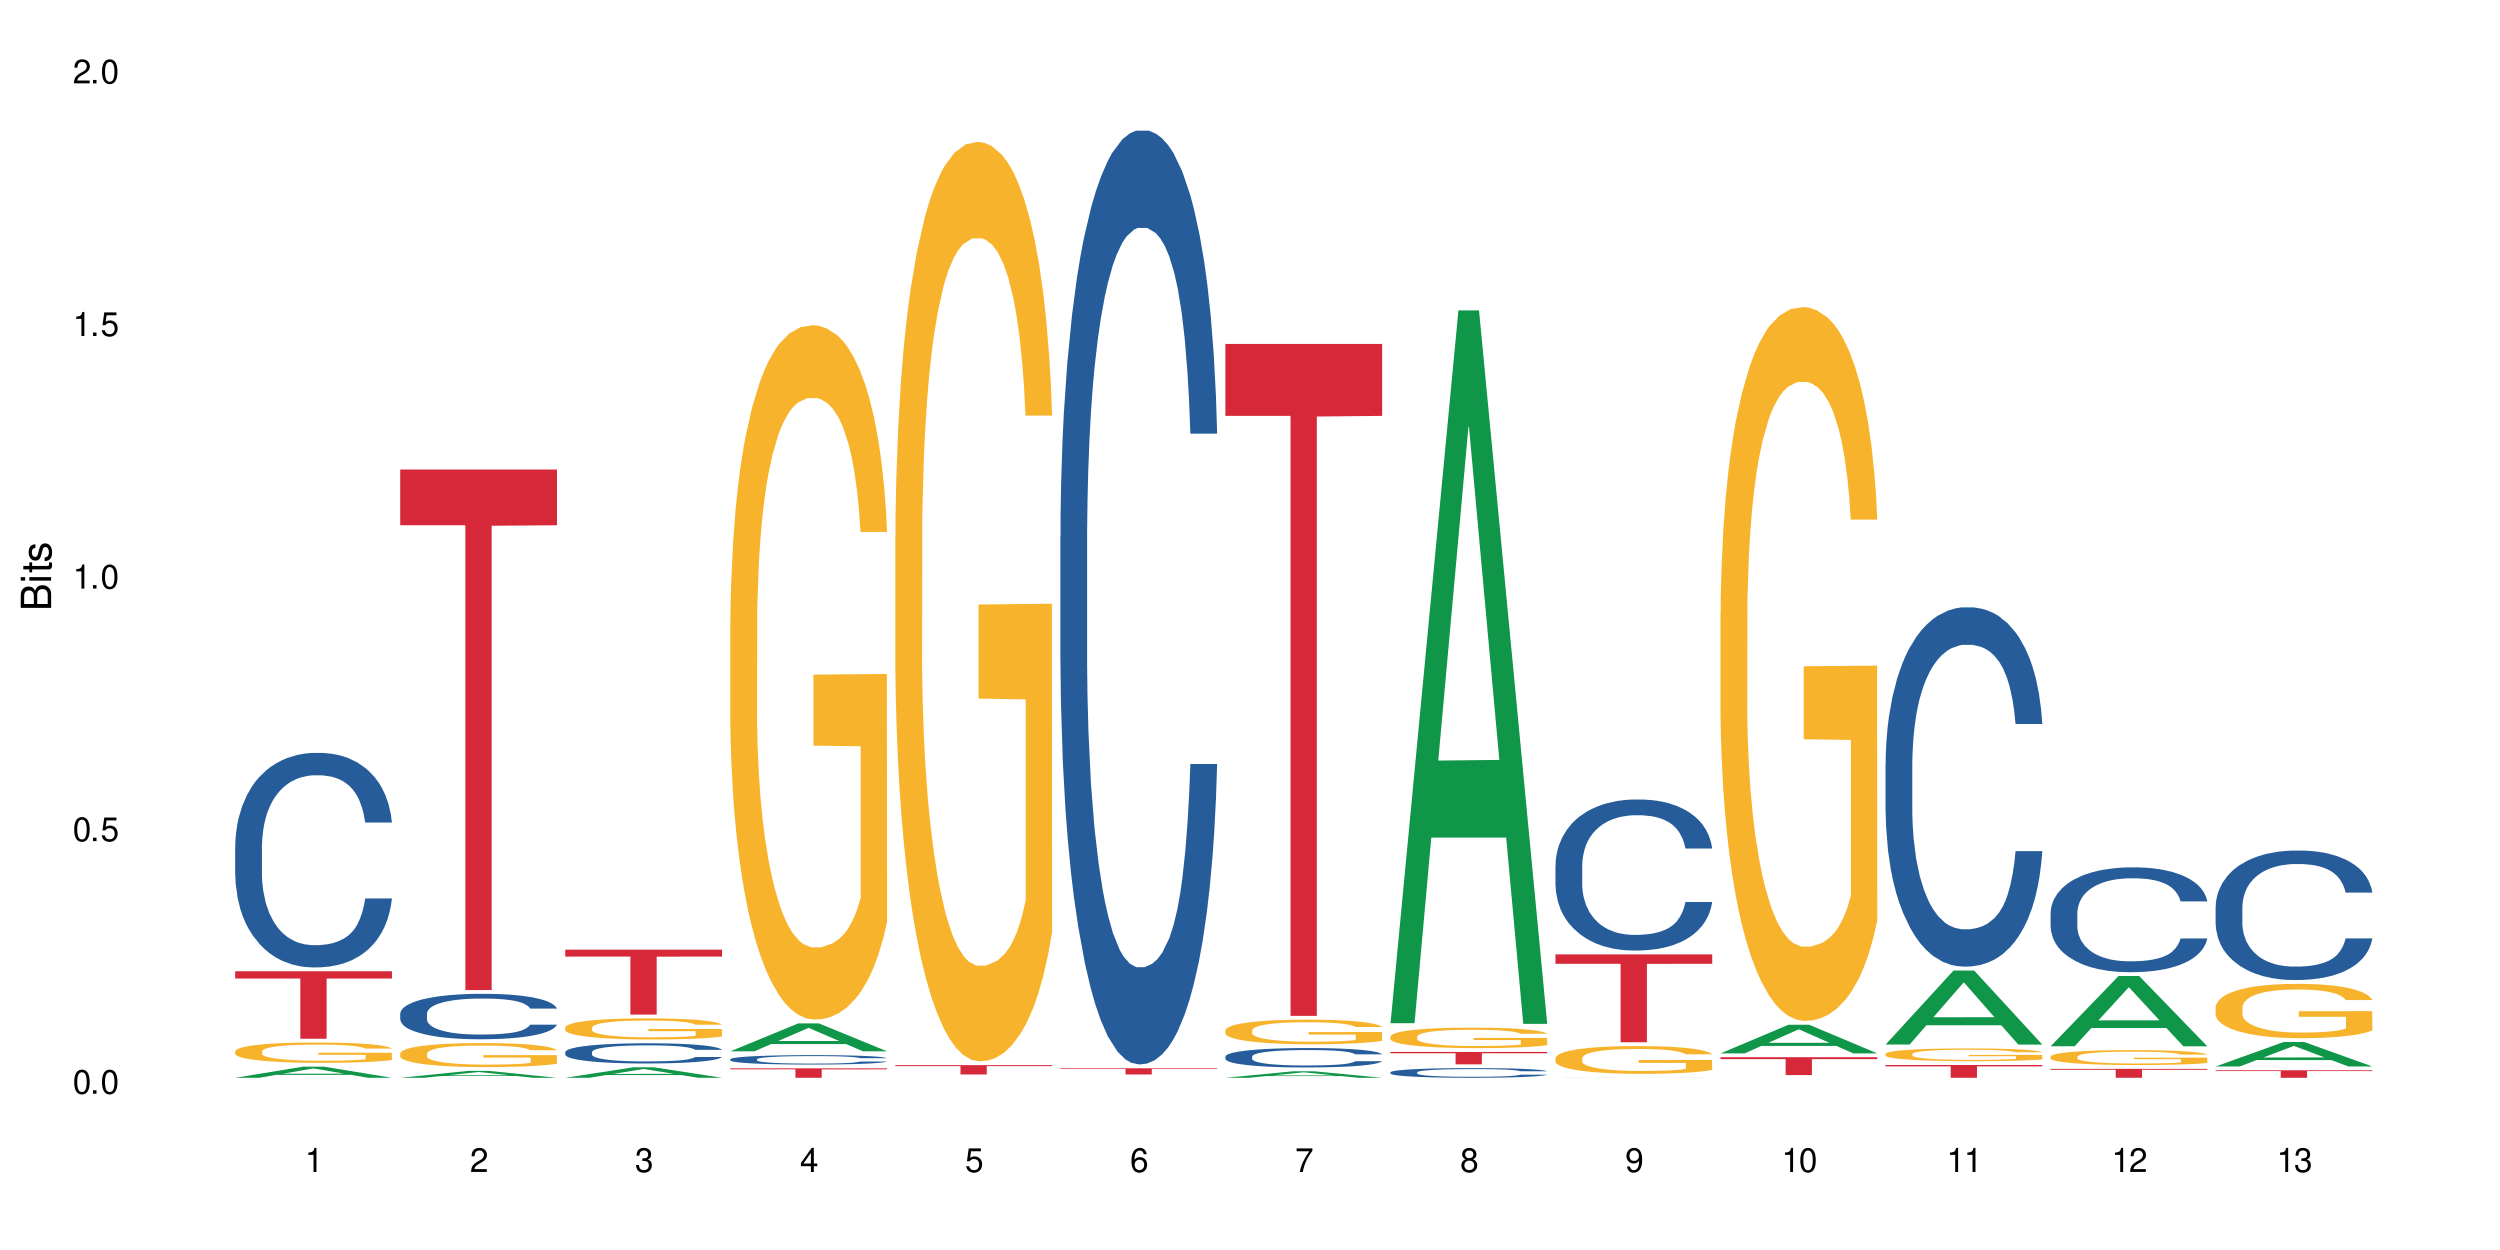 <?xml version="1.0" encoding="UTF-8"?>
<svg xmlns="http://www.w3.org/2000/svg" xmlns:xlink="http://www.w3.org/1999/xlink" width="720" height="360" viewBox="0 0 720 360">
<defs>
<g>
<g id="glyph-0-0">
</g>
<g id="glyph-0-1">
<path d="M 2.641 -6.938 C 2 -6.938 1.422 -6.656 1.078 -6.172 C 0.641 -5.562 0.406 -4.641 0.406 -3.359 C 0.406 -1.016 1.188 0.219 2.641 0.219 C 4.078 0.219 4.859 -1.016 4.859 -3.297 C 4.859 -4.641 4.656 -5.547 4.203 -6.172 C 3.844 -6.656 3.281 -6.938 2.641 -6.938 Z M 2.641 -6.188 C 3.547 -6.188 4 -5.25 4 -3.375 C 4 -1.406 3.562 -0.484 2.625 -0.484 C 1.734 -0.484 1.281 -1.438 1.281 -3.344 C 1.281 -5.25 1.734 -6.188 2.641 -6.188 Z M 2.641 -6.188 "/>
</g>
<g id="glyph-0-2">
<path d="M 1.828 -1 L 0.828 -1 L 0.828 0 L 1.828 0 Z M 1.828 -1 "/>
</g>
<g id="glyph-0-3">
<path d="M 4.562 -6.797 L 1.062 -6.797 L 0.547 -3.094 L 1.328 -3.094 C 1.719 -3.562 2.047 -3.734 2.578 -3.734 C 3.484 -3.734 4.062 -3.109 4.062 -2.094 C 4.062 -1.125 3.484 -0.531 2.578 -0.531 C 1.828 -0.531 1.375 -0.906 1.188 -1.672 L 0.328 -1.672 C 0.453 -1.109 0.547 -0.844 0.75 -0.594 C 1.125 -0.078 1.828 0.219 2.594 0.219 C 3.969 0.219 4.922 -0.781 4.922 -2.219 C 4.922 -3.562 4.031 -4.484 2.719 -4.484 C 2.25 -4.484 1.859 -4.359 1.469 -4.062 L 1.734 -5.969 L 4.562 -5.969 Z M 4.562 -6.797 "/>
</g>
<g id="glyph-0-4">
<path d="M 2.484 -4.938 L 2.484 0 L 3.328 0 L 3.328 -6.938 L 2.766 -6.938 C 2.469 -5.875 2.281 -5.734 0.984 -5.562 L 0.984 -4.938 Z M 2.484 -4.938 "/>
</g>
<g id="glyph-0-5">
<path d="M 4.859 -0.828 L 1.281 -0.828 C 1.359 -1.406 1.672 -1.781 2.5 -2.281 L 3.469 -2.828 C 4.406 -3.344 4.906 -4.062 4.906 -4.906 C 4.906 -5.484 4.672 -6.031 4.266 -6.406 C 3.859 -6.766 3.375 -6.938 2.719 -6.938 C 1.859 -6.938 1.219 -6.625 0.844 -6.031 C 0.609 -5.672 0.5 -5.234 0.484 -4.531 L 1.328 -4.531 C 1.359 -5.016 1.406 -5.281 1.531 -5.516 C 1.75 -5.938 2.188 -6.203 2.703 -6.203 C 3.469 -6.203 4.031 -5.641 4.031 -4.891 C 4.031 -4.344 3.719 -3.859 3.125 -3.516 L 2.234 -3 C 0.812 -2.172 0.406 -1.531 0.328 -0.016 L 4.859 -0.016 Z M 4.859 -0.828 "/>
</g>
<g id="glyph-0-6">
<path d="M 2.125 -3.188 L 2.578 -3.188 C 3.5 -3.188 3.984 -2.766 3.984 -1.922 C 3.984 -1.062 3.469 -0.531 2.594 -0.531 C 1.656 -0.531 1.203 -1 1.156 -2.016 L 0.312 -2.016 C 0.344 -1.453 0.438 -1.094 0.609 -0.781 C 0.953 -0.109 1.625 0.219 2.547 0.219 C 3.953 0.219 4.859 -0.625 4.859 -1.938 C 4.859 -2.828 4.516 -3.297 3.703 -3.594 C 4.344 -3.844 4.656 -4.328 4.656 -5.031 C 4.656 -6.219 3.875 -6.938 2.578 -6.938 C 1.203 -6.938 0.484 -6.172 0.453 -4.703 L 1.297 -4.703 C 1.312 -5.125 1.344 -5.359 1.453 -5.578 C 1.641 -5.969 2.062 -6.203 2.594 -6.203 C 3.344 -6.203 3.797 -5.75 3.797 -5 C 3.797 -4.516 3.609 -4.219 3.25 -4.047 C 3.016 -3.953 2.703 -3.922 2.125 -3.906 Z M 2.125 -3.188 "/>
</g>
<g id="glyph-0-7">
<path d="M 3.141 -1.672 L 3.141 0 L 3.984 0 L 3.984 -1.672 L 4.984 -1.672 L 4.984 -2.438 L 3.984 -2.438 L 3.984 -6.938 L 3.359 -6.938 L 0.266 -2.578 L 0.266 -1.672 Z M 3.141 -2.438 L 1 -2.438 L 3.141 -5.5 Z M 3.141 -2.438 "/>
</g>
<g id="glyph-0-8">
<path d="M 4.781 -5.125 C 4.609 -6.266 3.891 -6.938 2.844 -6.938 C 2.094 -6.938 1.422 -6.578 1.031 -5.953 C 0.594 -5.266 0.406 -4.422 0.406 -3.172 C 0.406 -2 0.578 -1.25 0.984 -0.641 C 1.359 -0.078 1.953 0.219 2.703 0.219 C 3.984 0.219 4.922 -0.75 4.922 -2.094 C 4.922 -3.375 4.062 -4.281 2.844 -4.281 C 2.172 -4.281 1.641 -4.031 1.281 -3.516 C 1.281 -5.234 1.828 -6.188 2.797 -6.188 C 3.391 -6.188 3.797 -5.797 3.938 -5.125 Z M 2.734 -3.531 C 3.547 -3.531 4.062 -2.953 4.062 -2.031 C 4.062 -1.156 3.484 -0.531 2.703 -0.531 C 1.922 -0.531 1.328 -1.188 1.328 -2.078 C 1.328 -2.938 1.906 -3.531 2.734 -3.531 Z M 2.734 -3.531 "/>
</g>
<g id="glyph-0-9">
<path d="M 4.984 -6.797 L 0.438 -6.797 L 0.438 -5.969 L 4.109 -5.969 C 2.5 -3.656 1.828 -2.234 1.328 0 L 2.219 0 C 2.594 -2.172 3.453 -4.047 4.984 -6.094 Z M 4.984 -6.797 "/>
</g>
<g id="glyph-0-10">
<path d="M 3.75 -3.656 C 4.469 -4.094 4.688 -4.438 4.688 -5.078 C 4.688 -6.172 3.844 -6.938 2.641 -6.938 C 1.438 -6.938 0.594 -6.172 0.594 -5.094 C 0.594 -4.438 0.812 -4.094 1.516 -3.656 C 0.734 -3.266 0.359 -2.703 0.359 -1.922 C 0.359 -0.656 1.281 0.219 2.641 0.219 C 3.984 0.219 4.922 -0.656 4.922 -1.922 C 4.922 -2.703 4.531 -3.266 3.75 -3.656 Z M 2.641 -6.188 C 3.359 -6.188 3.812 -5.75 3.812 -5.062 C 3.812 -4.406 3.344 -3.984 2.641 -3.984 C 1.922 -3.984 1.453 -4.406 1.453 -5.078 C 1.453 -5.75 1.922 -6.188 2.641 -6.188 Z M 2.641 -3.266 C 3.484 -3.266 4.062 -2.719 4.062 -1.906 C 4.062 -1.078 3.484 -0.531 2.625 -0.531 C 1.797 -0.531 1.219 -1.094 1.219 -1.906 C 1.219 -2.719 1.781 -3.266 2.641 -3.266 Z M 2.641 -3.266 "/>
</g>
<g id="glyph-0-11">
<path d="M 0.516 -1.578 C 0.672 -0.453 1.406 0.219 2.438 0.219 C 3.188 0.219 3.859 -0.141 4.266 -0.766 C 4.688 -1.453 4.891 -2.297 4.891 -3.547 C 4.891 -4.719 4.703 -5.453 4.312 -6.078 C 3.938 -6.641 3.344 -6.938 2.594 -6.938 C 1.297 -6.938 0.359 -5.969 0.359 -4.625 C 0.359 -3.344 1.234 -2.453 2.453 -2.453 C 3.094 -2.453 3.578 -2.672 4.016 -3.203 C 4 -1.484 3.469 -0.531 2.5 -0.531 C 1.906 -0.531 1.484 -0.906 1.359 -1.578 Z M 2.578 -6.203 C 3.375 -6.203 3.969 -5.531 3.969 -4.641 C 3.969 -3.797 3.391 -3.188 2.547 -3.188 C 1.734 -3.188 1.234 -3.766 1.234 -4.688 C 1.234 -5.562 1.797 -6.203 2.578 -6.203 Z M 2.578 -6.203 "/>
</g>
<g id="glyph-1-0">
</g>
<g id="glyph-1-1">
<path d="M 0 -0.953 L 0 -4.891 C 0 -5.719 -0.234 -6.344 -0.734 -6.797 C -1.188 -7.234 -1.812 -7.469 -2.5 -7.469 C -3.547 -7.469 -4.188 -7 -4.625 -5.875 C -4.984 -6.688 -5.625 -7.094 -6.531 -7.094 C -7.172 -7.094 -7.734 -6.859 -8.141 -6.391 C -8.562 -5.922 -8.75 -5.344 -8.75 -4.5 L -8.75 -0.953 Z M -4.984 -2.062 L -7.766 -2.062 L -7.766 -4.219 C -7.766 -4.844 -7.688 -5.203 -7.453 -5.5 C -7.219 -5.812 -6.859 -5.969 -6.375 -5.969 C -5.891 -5.969 -5.531 -5.812 -5.297 -5.5 C -5.062 -5.203 -4.984 -4.844 -4.984 -4.219 Z M -0.984 -2.062 L -4 -2.062 L -4 -4.781 C -4 -5.766 -3.438 -6.359 -2.484 -6.359 C -1.547 -6.359 -0.984 -5.766 -0.984 -4.781 Z M -0.984 -2.062 "/>
</g>
<g id="glyph-1-2">
<path d="M -6.281 -1.797 L -6.281 -0.797 L 0 -0.797 L 0 -1.797 Z M -8.75 -1.797 L -8.75 -0.797 L -7.484 -0.797 L -7.484 -1.797 Z M -8.75 -1.797 "/>
</g>
<g id="glyph-1-3">
<path d="M -6.281 -3.047 L -6.281 -2.016 L -8.016 -2.016 L -8.016 -1.016 L -6.281 -1.016 L -6.281 -0.172 L -5.469 -0.172 L -5.469 -1.016 L -0.719 -1.016 C -0.078 -1.016 0.281 -1.453 0.281 -2.234 C 0.281 -2.5 0.25 -2.719 0.188 -3.047 L -0.641 -3.047 C -0.609 -2.906 -0.594 -2.766 -0.594 -2.562 C -0.594 -2.141 -0.719 -2.016 -1.156 -2.016 L -5.469 -2.016 L -5.469 -3.047 Z M -6.281 -3.047 "/>
</g>
<g id="glyph-1-4">
<path d="M -4.531 -5.25 C -5.766 -5.25 -6.469 -4.422 -6.469 -2.969 C -6.469 -1.516 -5.719 -0.562 -4.547 -0.562 C -3.562 -0.562 -3.094 -1.062 -2.734 -2.562 L -2.516 -3.484 C -2.344 -4.188 -2.094 -4.469 -1.641 -4.469 C -1.047 -4.469 -0.641 -3.875 -0.641 -3 C -0.641 -2.453 -0.797 -2 -1.062 -1.75 C -1.25 -1.594 -1.422 -1.531 -1.875 -1.469 L -1.875 -0.406 C -0.422 -0.453 0.281 -1.266 0.281 -2.922 C 0.281 -4.5 -0.5 -5.516 -1.719 -5.516 C -2.656 -5.516 -3.172 -4.984 -3.469 -3.734 L -3.703 -2.766 C -3.891 -1.953 -4.156 -1.609 -4.594 -1.609 C -5.188 -1.609 -5.547 -2.125 -5.547 -2.938 C -5.547 -3.75 -5.203 -4.172 -4.531 -4.203 Z M -4.531 -5.25 "/>
</g>
</g>
</defs>
<rect x="-72" y="-36" width="864" height="432" fill="rgb(100%, 100%, 100%)" fill-opacity="1"/>
<path fill-rule="nonzero" fill="rgb(6.275%, 58.824%, 28.235%)" fill-opacity="1" d="M 67.73 310.398 L 67.777 310.395 L 87.316 307.195 L 93.25 307.195 L 112.883 310.402 L 105.984 310.402 L 101.066 309.562 L 79.5 309.562 L 74.676 310.398 L 67.73 310.398 L 81.574 309.219 L 99.086 309.215 L 90.355 307.719 L 90.258 307.715 L 90.164 307.723 L 81.527 309.215 L 81.574 309.219 Z M 67.73 310.398 "/>
<path fill-rule="nonzero" fill="rgb(14.51%, 36.078%, 60%)" fill-opacity="1" d="M 67.73 243.734 L 67.785 243.676 L 67.785 242.32 L 67.953 240.176 L 68.336 237.465 L 68.723 235.602 L 69.715 232.27 L 71.09 229.051 L 72.523 226.566 L 73.566 225.098 L 74.504 223.969 L 76.652 221.879 L 78.027 220.805 L 79.516 219.844 L 81.332 218.887 L 82.652 218.32 L 85.629 217.418 L 87.828 217.023 L 89.535 216.852 L 93.227 216.852 L 95.43 217.078 L 97.027 217.359 L 98.789 217.812 L 100.273 218.32 L 102.863 219.562 L 105.176 221.145 L 106.223 222.047 L 107.875 223.797 L 109.141 225.492 L 110.02 226.961 L 111.012 229.051 L 111.895 231.59 L 112.555 234.473 L 112.883 236.898 L 105.176 236.898 L 104.789 234.641 L 104.348 232.891 L 103.523 230.574 L 102.699 228.938 L 101.543 227.301 L 100.496 226.227 L 99.062 225.152 L 97.797 224.477 L 96.477 223.969 L 95.207 223.629 L 92.785 223.289 L 89.977 223.289 L 88.93 223.402 L 86.785 223.855 L 85.629 224.25 L 83.977 225.043 L 82.82 225.773 L 81.441 226.906 L 80.508 227.863 L 79.352 229.332 L 78.523 230.633 L 77.586 232.496 L 77.035 233.906 L 76.543 235.488 L 76.102 237.352 L 75.77 239.328 L 75.551 241.418 L 75.441 243.449 L 75.441 252.203 L 75.551 254.238 L 75.824 256.609 L 76.543 260.055 L 77.586 263.047 L 78.801 265.418 L 79.957 267.113 L 80.617 267.902 L 81.496 268.805 L 82.875 269.938 L 84.855 271.066 L 86.012 271.516 L 87.773 271.969 L 89.594 272.195 L 92.016 272.195 L 94.164 271.969 L 95.594 271.688 L 97.082 271.234 L 99.117 270.273 L 100.383 269.371 L 101.484 268.297 L 102.312 267.227 L 102.863 266.32 L 103.688 264.57 L 104.348 262.652 L 104.844 260.676 L 105.176 258.754 L 112.883 258.754 L 112.555 261.012 L 112.059 263.215 L 111.562 264.852 L 110.793 266.828 L 109.91 268.582 L 108.645 270.559 L 107.598 271.855 L 106.223 273.266 L 104.957 274.34 L 103.578 275.301 L 101.543 276.43 L 100.219 276.996 L 98.789 277.504 L 97.082 277.953 L 94.934 278.352 L 92.621 278.574 L 90.473 278.633 L 88.16 278.52 L 86.453 278.293 L 84.195 277.785 L 81.387 276.77 L 79.352 275.695 L 77.754 274.621 L 76.375 273.492 L 74.836 271.969 L 72.852 269.484 L 71.641 267.562 L 70.816 265.984 L 69.879 263.781 L 69.219 261.805 L 68.445 258.641 L 67.895 254.633 L 67.73 251.527 Z M 67.73 243.734 "/>
<path fill-rule="nonzero" fill="rgb(96.863%, 70.196%, 16.863%)" fill-opacity="1" d="M 67.73 302.754 L 67.785 302.746 L 67.785 302.641 L 68.008 302.398 L 68.559 302.066 L 69.273 301.797 L 70.043 301.582 L 70.539 301.469 L 71.367 301.309 L 72.082 301.191 L 73.898 300.949 L 76.211 300.727 L 77.477 300.629 L 78.91 300.539 L 80.945 300.438 L 81.883 300.398 L 84.746 300.316 L 87.996 300.262 L 91.574 300.246 L 93.227 300.25 L 95.484 300.273 L 98.566 300.332 L 100.328 300.383 L 101.707 300.438 L 103.137 300.508 L 104.898 300.613 L 106.551 300.742 L 107.875 300.871 L 109.195 301.031 L 110.297 301.203 L 111.234 301.391 L 112.059 301.613 L 112.555 301.801 L 112.883 301.988 L 105.23 301.988 L 104.789 301.801 L 104.293 301.656 L 103.469 301.48 L 102.641 301.352 L 101.816 301.25 L 100.273 301.109 L 98.953 301.027 L 97.301 300.949 L 95.703 300.902 L 93.887 300.871 L 92.785 300.859 L 89.867 300.859 L 87.223 300.898 L 85.684 300.941 L 84.582 300.984 L 83.039 301.062 L 82.102 301.129 L 81.551 301.168 L 79.902 301.336 L 78.801 301.484 L 78.195 301.586 L 77.422 301.746 L 76.871 301.891 L 76.266 302.105 L 75.938 302.266 L 75.496 302.629 L 75.441 303.59 L 75.605 303.793 L 75.938 304.016 L 76.375 304.207 L 77.035 304.41 L 77.699 304.566 L 78.855 304.773 L 79.844 304.91 L 80.617 305.004 L 82.102 305.148 L 82.707 305.195 L 84.141 305.293 L 85.629 305.367 L 87.445 305.43 L 88.82 305.461 L 91.023 305.488 L 93.832 305.488 L 97.137 305.457 L 99.227 305.414 L 100.66 305.371 L 101.598 305.336 L 102.754 305.277 L 103.578 305.223 L 104.348 305.164 L 105.285 305.074 L 105.285 303.793 L 91.684 303.789 L 91.684 303.191 L 112.828 303.184 L 112.883 305.277 L 111.727 305.418 L 110.297 305.559 L 108.918 305.664 L 107.488 305.758 L 105.449 305.859 L 103.797 305.922 L 101.266 305.996 L 98.953 306.047 L 96.531 306.078 L 94.383 306.094 L 91.852 306.098 L 89.594 306.09 L 87.168 306.055 L 85.242 306.012 L 83.48 305.961 L 81.719 305.891 L 79.516 305.777 L 78.082 305.688 L 76.598 305.574 L 75.109 305.441 L 73.789 305.297 L 72.906 305.184 L 72.027 305.055 L 71.09 304.895 L 70.207 304.715 L 69.547 304.547 L 68.941 304.363 L 68.5 304.184 L 68.062 303.945 L 67.84 303.754 L 67.73 303.586 Z M 67.73 302.754 "/>
<path fill-rule="nonzero" fill="rgb(83.922%, 15.686%, 22.353%)" fill-opacity="1" d="M 67.73 279.727 L 112.883 279.727 L 112.883 281.809 L 94.066 281.824 L 94.066 299.148 L 86.496 299.148 L 86.496 281.844 L 86.387 281.809 L 67.73 281.809 Z M 67.73 279.727 "/>
<path fill-rule="nonzero" fill="rgb(6.275%, 58.824%, 28.235%)" fill-opacity="1" d="M 115.262 310.398 L 115.309 310.398 L 134.848 308.414 L 140.781 308.414 L 160.414 310.402 L 153.516 310.402 L 148.598 309.883 L 127.031 309.883 L 122.207 310.398 L 115.262 310.398 L 129.105 309.668 L 146.617 309.668 L 137.887 308.738 L 137.789 308.738 L 137.691 308.742 L 129.059 309.668 L 129.105 309.668 Z M 115.262 310.398 "/>
<path fill-rule="nonzero" fill="rgb(14.51%, 36.078%, 60%)" fill-opacity="1" d="M 115.262 291.918 L 115.316 291.906 L 115.316 291.621 L 115.48 291.164 L 115.867 290.59 L 116.254 290.195 L 117.242 289.492 L 118.621 288.809 L 120.051 288.285 L 121.098 287.973 L 122.035 287.734 L 124.184 287.293 L 125.559 287.062 L 127.047 286.859 L 128.863 286.656 L 130.184 286.539 L 133.156 286.348 L 135.359 286.262 L 137.066 286.227 L 140.758 286.227 L 142.961 286.273 L 144.555 286.336 L 146.316 286.43 L 147.805 286.539 L 150.395 286.801 L 152.707 287.137 L 153.75 287.328 L 155.402 287.699 L 156.672 288.059 L 157.551 288.367 L 158.543 288.809 L 159.422 289.348 L 160.086 289.957 L 160.414 290.473 L 152.707 290.473 L 152.32 289.992 L 151.879 289.621 L 151.055 289.133 L 150.227 288.785 L 149.07 288.438 L 148.023 288.211 L 146.594 287.984 L 145.328 287.84 L 144.004 287.734 L 142.738 287.664 L 140.316 287.59 L 137.508 287.59 L 136.461 287.613 L 134.312 287.711 L 133.156 287.793 L 131.504 287.961 L 130.348 288.117 L 128.973 288.355 L 128.035 288.559 L 126.879 288.871 L 126.055 289.145 L 125.117 289.539 L 124.566 289.84 L 124.07 290.172 L 123.633 290.566 L 123.301 290.984 L 123.082 291.43 L 122.969 291.859 L 122.969 293.711 L 123.082 294.141 L 123.355 294.645 L 124.07 295.375 L 125.117 296.008 L 126.328 296.508 L 127.484 296.867 L 128.145 297.035 L 129.027 297.227 L 130.402 297.465 L 132.387 297.703 L 133.543 297.801 L 135.305 297.895 L 137.121 297.945 L 139.547 297.945 L 141.691 297.895 L 143.125 297.836 L 144.609 297.742 L 146.648 297.539 L 147.914 297.348 L 149.016 297.121 L 149.844 296.891 L 150.395 296.699 L 151.219 296.332 L 151.879 295.922 L 152.375 295.504 L 152.707 295.098 L 160.414 295.098 L 160.086 295.578 L 159.59 296.043 L 159.094 296.391 L 158.324 296.809 L 157.441 297.18 L 156.176 297.598 L 155.129 297.871 L 153.75 298.172 L 152.484 298.398 L 151.109 298.602 L 149.07 298.84 L 147.75 298.961 L 146.316 299.066 L 144.609 299.164 L 142.465 299.246 L 140.152 299.297 L 138.004 299.309 L 135.691 299.285 L 133.984 299.234 L 131.727 299.129 L 128.918 298.914 L 126.879 298.684 L 125.281 298.457 L 123.906 298.219 L 122.363 297.895 L 120.383 297.371 L 119.172 296.965 L 118.344 296.629 L 117.41 296.164 L 116.746 295.746 L 115.977 295.074 L 115.426 294.227 L 115.262 293.566 Z M 115.262 291.918 "/>
<path fill-rule="nonzero" fill="rgb(96.863%, 70.196%, 16.863%)" fill-opacity="1" d="M 115.262 303.363 L 115.316 303.359 L 115.316 303.234 L 115.535 302.949 L 116.086 302.555 L 116.805 302.234 L 117.574 301.98 L 118.07 301.848 L 118.895 301.66 L 119.609 301.52 L 121.43 301.238 L 123.742 300.973 L 125.008 300.859 L 126.438 300.75 L 128.477 300.629 L 129.414 300.586 L 132.277 300.484 L 135.523 300.422 L 139.105 300.402 L 140.758 300.41 L 143.016 300.434 L 146.098 300.504 L 147.859 300.566 L 149.238 300.629 L 150.668 300.711 L 152.43 300.84 L 154.082 300.988 L 155.402 301.141 L 156.727 301.332 L 157.828 301.535 L 158.762 301.754 L 159.59 302.02 L 160.086 302.242 L 160.414 302.461 L 152.762 302.461 L 152.32 302.242 L 151.824 302.07 L 151 301.863 L 150.172 301.711 L 149.348 301.59 L 147.805 301.426 L 146.484 301.324 L 144.832 301.238 L 143.234 301.18 L 141.418 301.141 L 140.316 301.129 L 137.398 301.129 L 134.754 301.172 L 133.211 301.223 L 132.109 301.273 L 130.57 301.367 L 129.633 301.445 L 129.082 301.496 L 127.43 301.691 L 126.328 301.867 L 125.723 301.988 L 124.953 302.176 L 124.402 302.348 L 123.797 302.602 L 123.465 302.789 L 123.023 303.219 L 122.969 304.355 L 123.137 304.598 L 123.465 304.855 L 123.906 305.082 L 124.566 305.324 L 125.227 305.508 L 126.383 305.754 L 127.375 305.918 L 128.145 306.023 L 129.633 306.195 L 130.238 306.25 L 131.672 306.367 L 133.156 306.453 L 134.973 306.531 L 136.352 306.566 L 138.555 306.598 L 141.363 306.598 L 144.668 306.562 L 146.758 306.512 L 148.191 306.461 L 149.125 306.414 L 150.281 306.348 L 151.109 306.285 L 151.879 306.215 L 152.816 306.105 L 152.816 304.598 L 139.215 304.59 L 139.215 303.883 L 160.359 303.875 L 160.414 306.348 L 159.258 306.516 L 157.828 306.68 L 156.449 306.809 L 155.02 306.914 L 152.98 307.035 L 151.328 307.109 L 148.797 307.199 L 146.484 307.258 L 144.059 307.293 L 141.914 307.312 L 139.379 307.32 L 137.121 307.305 L 134.699 307.27 L 132.773 307.219 L 131.012 307.156 L 129.246 307.074 L 127.047 306.941 L 125.613 306.832 L 124.125 306.699 L 122.641 306.543 L 121.316 306.371 L 120.438 306.238 L 119.555 306.086 L 118.621 305.898 L 117.738 305.684 L 117.078 305.488 L 116.473 305.266 L 116.031 305.059 L 115.59 304.773 L 115.371 304.547 L 115.262 304.352 Z M 115.262 303.363 "/>
<path fill-rule="nonzero" fill="rgb(83.922%, 15.686%, 22.353%)" fill-opacity="1" d="M 115.262 135.23 L 160.414 135.23 L 160.414 151.277 L 141.598 151.418 L 141.598 285.133 L 134.023 285.133 L 134.023 151.559 L 133.914 151.277 L 115.262 151.277 Z M 115.262 135.23 "/>
<path fill-rule="nonzero" fill="rgb(6.275%, 58.824%, 28.235%)" fill-opacity="1" d="M 162.793 310.398 L 162.84 310.395 L 182.379 307.379 L 188.312 307.379 L 207.945 310.402 L 201.047 310.402 L 196.125 309.613 L 174.562 309.613 L 169.738 310.398 L 162.793 310.398 L 176.637 309.285 L 194.148 309.281 L 185.418 307.871 L 185.32 307.867 L 185.223 307.879 L 176.59 309.281 L 176.637 309.285 Z M 162.793 310.398 "/>
<path fill-rule="nonzero" fill="rgb(14.51%, 36.078%, 60%)" fill-opacity="1" d="M 162.793 303 L 162.848 302.992 L 162.848 302.863 L 163.012 302.664 L 163.398 302.41 L 163.781 302.234 L 164.773 301.918 L 166.148 301.617 L 167.582 301.383 L 168.629 301.246 L 169.562 301.137 L 171.711 300.941 L 173.09 300.84 L 174.574 300.75 L 176.391 300.66 L 177.715 300.605 L 180.688 300.523 L 182.891 300.484 L 184.598 300.469 L 188.285 300.469 L 190.488 300.488 L 192.086 300.516 L 193.848 300.559 L 195.336 300.605 L 197.922 300.723 L 200.234 300.871 L 201.281 300.957 L 202.934 301.121 L 204.199 301.281 L 205.082 301.418 L 206.074 301.617 L 206.953 301.855 L 207.613 302.125 L 207.945 302.355 L 200.234 302.355 L 199.852 302.141 L 199.41 301.977 L 198.582 301.762 L 197.758 301.605 L 196.602 301.453 L 195.555 301.352 L 194.125 301.25 L 192.855 301.188 L 191.535 301.137 L 190.27 301.105 L 187.848 301.074 L 185.039 301.074 L 183.992 301.086 L 181.844 301.129 L 180.688 301.164 L 179.035 301.238 L 177.879 301.309 L 176.504 301.414 L 175.566 301.504 L 174.41 301.645 L 173.586 301.766 L 172.648 301.941 L 172.098 302.074 L 171.602 302.223 L 171.16 302.398 L 170.832 302.582 L 170.609 302.781 L 170.5 302.973 L 170.5 303.797 L 170.609 303.988 L 170.887 304.211 L 171.602 304.535 L 172.648 304.816 L 173.859 305.039 L 175.016 305.199 L 175.676 305.273 L 176.559 305.359 L 177.934 305.465 L 179.918 305.57 L 181.074 305.613 L 182.836 305.656 L 184.652 305.676 L 187.074 305.676 L 189.223 305.656 L 190.656 305.629 L 192.141 305.586 L 194.18 305.496 L 195.445 305.41 L 196.547 305.309 L 197.371 305.207 L 197.922 305.125 L 198.75 304.957 L 199.41 304.777 L 199.906 304.594 L 200.234 304.41 L 207.945 304.41 L 207.613 304.625 L 207.117 304.832 L 206.625 304.984 L 205.852 305.172 L 204.973 305.336 L 203.703 305.523 L 202.66 305.645 L 201.281 305.777 L 200.016 305.879 L 198.641 305.969 L 196.602 306.074 L 195.281 306.129 L 193.848 306.176 L 192.141 306.219 L 189.992 306.254 L 187.68 306.277 L 185.535 306.281 L 183.219 306.27 L 181.512 306.25 L 179.254 306.203 L 176.449 306.105 L 174.41 306.004 L 172.812 305.906 L 171.438 305.797 L 169.895 305.656 L 167.914 305.422 L 166.699 305.242 L 165.875 305.09 L 164.938 304.883 L 164.277 304.699 L 163.508 304.402 L 162.957 304.023 L 162.793 303.73 Z M 162.793 303 "/>
<path fill-rule="nonzero" fill="rgb(96.863%, 70.196%, 16.863%)" fill-opacity="1" d="M 162.793 295.898 L 162.848 295.891 L 162.848 295.781 L 163.066 295.531 L 163.617 295.188 L 164.332 294.902 L 165.105 294.684 L 165.602 294.566 L 166.426 294.398 L 167.141 294.277 L 168.957 294.027 L 171.27 293.793 L 172.539 293.695 L 173.969 293.598 L 176.008 293.492 L 176.941 293.453 L 179.805 293.367 L 183.055 293.312 L 186.633 293.293 L 188.285 293.301 L 190.543 293.32 L 193.629 293.383 L 195.391 293.438 L 196.766 293.492 L 198.199 293.566 L 199.961 293.676 L 201.613 293.809 L 202.934 293.945 L 204.254 294.109 L 205.355 294.289 L 206.293 294.48 L 207.117 294.715 L 207.613 294.91 L 207.945 295.105 L 200.289 295.105 L 199.852 294.91 L 199.355 294.758 L 198.527 294.578 L 197.703 294.441 L 196.875 294.336 L 195.336 294.195 L 194.012 294.105 L 192.363 294.027 L 190.766 293.977 L 188.949 293.945 L 187.848 293.934 L 184.926 293.934 L 182.285 293.973 L 180.742 294.016 L 179.641 294.059 L 178.098 294.145 L 177.164 294.211 L 176.613 294.254 L 174.961 294.426 L 173.859 294.582 L 173.254 294.688 L 172.484 294.855 L 171.934 295.004 L 171.328 295.227 L 170.996 295.391 L 170.555 295.77 L 170.5 296.77 L 170.664 296.98 L 170.996 297.207 L 171.438 297.406 L 172.098 297.617 L 172.758 297.781 L 173.914 297.996 L 174.906 298.141 L 175.676 298.234 L 177.164 298.387 L 177.77 298.434 L 179.199 298.535 L 180.688 298.613 L 182.504 298.68 L 183.883 298.711 L 186.082 298.742 L 188.891 298.742 L 192.195 298.707 L 194.289 298.664 L 195.719 298.617 L 196.656 298.578 L 197.812 298.52 L 198.641 298.461 L 199.41 298.402 L 200.348 298.309 L 200.348 296.98 L 186.746 296.977 L 186.746 296.352 L 207.891 296.348 L 207.945 298.52 L 206.789 298.668 L 205.355 298.812 L 203.98 298.922 L 202.547 299.02 L 200.512 299.125 L 198.859 299.191 L 196.324 299.27 L 194.012 299.316 L 191.59 299.352 L 189.441 299.367 L 186.91 299.375 L 184.652 299.363 L 182.23 299.328 L 180.301 299.285 L 178.539 299.23 L 176.777 299.156 L 174.574 299.039 L 173.145 298.945 L 171.656 298.828 L 170.172 298.691 L 168.848 298.539 L 167.969 298.422 L 167.086 298.289 L 166.148 298.125 L 165.27 297.934 L 164.609 297.762 L 164.004 297.57 L 163.562 297.387 L 163.121 297.137 L 162.902 296.938 L 162.793 296.766 Z M 162.793 295.898 "/>
<path fill-rule="nonzero" fill="rgb(83.922%, 15.686%, 22.353%)" fill-opacity="1" d="M 162.793 273.496 L 207.945 273.496 L 207.945 275.5 L 189.125 275.516 L 189.125 292.199 L 181.555 292.199 L 181.555 275.535 L 181.445 275.5 L 162.793 275.5 Z M 162.793 273.496 "/>
<path fill-rule="nonzero" fill="rgb(6.275%, 58.824%, 28.235%)" fill-opacity="1" d="M 210.32 302.777 L 210.371 302.77 L 229.906 294.738 L 235.84 294.738 L 255.477 302.785 L 248.578 302.785 L 243.656 300.684 L 222.094 300.684 L 217.27 302.777 L 210.32 302.777 L 224.168 299.816 L 241.68 299.809 L 232.945 296.055 L 232.852 296.047 L 232.754 296.07 L 224.117 299.809 L 224.168 299.816 Z M 210.32 302.777 "/>
<path fill-rule="nonzero" fill="rgb(14.51%, 36.078%, 60%)" fill-opacity="1" d="M 210.32 305.059 L 210.375 305.059 L 210.375 304.996 L 210.543 304.902 L 210.926 304.785 L 211.312 304.703 L 212.305 304.555 L 213.68 304.414 L 215.113 304.305 L 216.16 304.242 L 217.094 304.191 L 219.242 304.102 L 220.617 304.055 L 222.105 304.012 L 223.922 303.969 L 225.246 303.945 L 228.219 303.906 L 230.422 303.887 L 232.129 303.879 L 235.816 303.879 L 238.02 303.891 L 239.617 303.902 L 241.379 303.922 L 242.863 303.945 L 245.453 304 L 247.766 304.066 L 248.812 304.109 L 250.465 304.184 L 251.73 304.258 L 252.613 304.324 L 253.602 304.414 L 254.484 304.527 L 255.145 304.652 L 255.477 304.762 L 247.766 304.762 L 247.379 304.66 L 246.941 304.582 L 246.113 304.48 L 245.289 304.41 L 244.133 304.34 L 243.086 304.293 L 241.652 304.242 L 240.387 304.215 L 239.066 304.191 L 237.801 304.176 L 235.375 304.164 L 232.566 304.164 L 231.523 304.168 L 229.375 304.188 L 228.219 304.203 L 226.566 304.238 L 225.41 304.27 L 224.031 304.32 L 223.098 304.363 L 221.941 304.426 L 221.113 304.484 L 220.18 304.566 L 219.629 304.629 L 219.133 304.699 L 218.691 304.781 L 218.359 304.867 L 218.141 304.957 L 218.031 305.047 L 218.031 305.434 L 218.141 305.52 L 218.418 305.625 L 219.133 305.777 L 220.18 305.906 L 221.391 306.012 L 222.547 306.086 L 223.207 306.121 L 224.086 306.16 L 225.465 306.211 L 227.445 306.262 L 228.602 306.281 L 230.367 306.301 L 232.184 306.309 L 234.605 306.309 L 236.754 306.301 L 238.184 306.289 L 239.672 306.27 L 241.707 306.227 L 242.977 306.188 L 244.078 306.137 L 244.902 306.09 L 245.453 306.051 L 246.277 305.977 L 246.941 305.891 L 247.438 305.805 L 247.766 305.719 L 255.477 305.719 L 255.145 305.82 L 254.648 305.914 L 254.152 305.988 L 253.383 306.074 L 252.5 306.152 L 251.234 306.238 L 250.188 306.293 L 248.812 306.355 L 247.547 306.402 L 246.168 306.445 L 244.133 306.496 L 242.809 306.52 L 241.379 306.543 L 239.672 306.562 L 237.523 306.578 L 235.211 306.59 L 233.062 306.594 L 230.75 306.586 L 229.043 306.578 L 226.785 306.555 L 223.977 306.512 L 221.941 306.465 L 220.344 306.418 L 218.965 306.367 L 217.426 306.301 L 215.441 306.191 L 214.23 306.105 L 213.406 306.035 L 212.469 305.941 L 211.809 305.852 L 211.039 305.715 L 210.488 305.539 L 210.32 305.402 Z M 210.32 305.059 "/>
<path fill-rule="nonzero" fill="rgb(96.863%, 70.196%, 16.863%)" fill-opacity="1" d="M 210.32 179.312 L 210.375 179.133 L 210.375 175.477 L 210.598 167.262 L 211.148 155.938 L 211.863 146.621 L 212.633 139.316 L 213.129 135.48 L 213.957 130.004 L 214.672 125.984 L 216.488 117.766 L 218.801 110.094 L 220.066 106.809 L 221.5 103.703 L 223.539 100.23 L 224.473 98.953 L 227.336 96.031 L 230.586 94.207 L 234.164 93.656 L 235.816 93.84 L 238.074 94.57 L 241.156 96.578 L 242.922 98.406 L 244.297 100.23 L 245.73 102.605 L 247.492 106.258 L 249.145 110.645 L 250.465 115.027 L 251.785 120.504 L 252.887 126.348 L 253.824 132.742 L 254.648 140.414 L 255.145 146.805 L 255.477 153.195 L 247.82 153.195 L 247.379 146.805 L 246.887 141.875 L 246.059 135.848 L 245.234 131.465 L 244.406 127.992 L 242.863 123.246 L 241.543 120.324 L 239.891 117.766 L 238.293 116.121 L 236.477 115.027 L 235.375 114.66 L 232.457 114.66 L 229.816 115.938 L 228.273 117.398 L 227.172 118.859 L 225.629 121.602 L 224.695 123.793 L 224.145 125.254 L 222.492 130.914 L 221.391 136.027 L 220.785 139.5 L 220.012 144.977 L 219.461 149.91 L 218.855 157.215 L 218.527 162.695 L 218.086 175.113 L 218.031 207.988 L 218.195 214.93 L 218.527 222.414 L 218.965 228.992 L 219.629 235.93 L 220.289 241.227 L 221.445 248.352 L 222.438 253.098 L 223.207 256.203 L 224.695 261.137 L 225.301 262.777 L 226.73 266.066 L 228.219 268.621 L 230.035 270.816 L 231.41 271.91 L 233.613 272.824 L 236.422 272.824 L 239.727 271.727 L 241.82 270.266 L 243.25 268.805 L 244.188 267.527 L 245.344 265.52 L 246.168 263.691 L 246.941 261.684 L 247.875 258.578 L 247.875 214.93 L 234.273 214.746 L 234.273 194.289 L 255.422 194.105 L 255.477 265.52 L 254.32 270.449 L 252.887 275.199 L 251.512 278.852 L 250.078 281.957 L 248.043 285.426 L 246.391 287.617 L 243.855 290.176 L 241.543 291.816 L 239.121 292.914 L 236.973 293.461 L 234.441 293.645 L 232.184 293.277 L 229.758 292.184 L 227.832 290.723 L 226.07 288.895 L 224.309 286.52 L 222.105 282.688 L 220.672 279.582 L 219.188 275.746 L 217.699 271.18 L 216.379 266.25 L 215.496 262.414 L 214.617 258.031 L 213.68 252.551 L 212.801 246.34 L 212.137 240.68 L 211.531 234.289 L 211.094 228.262 L 210.652 220.043 L 210.43 213.465 L 210.32 207.805 Z M 210.32 179.312 "/>
<path fill-rule="nonzero" fill="rgb(83.922%, 15.686%, 22.353%)" fill-opacity="1" d="M 210.32 307.688 L 255.477 307.688 L 255.477 307.977 L 236.656 307.98 L 236.656 310.402 L 229.086 310.402 L 229.086 307.984 L 228.977 307.977 L 210.32 307.977 Z M 210.32 307.688 "/>
<path fill-rule="nonzero" fill="rgb(96.863%, 70.196%, 16.863%)" fill-opacity="1" d="M 257.852 154.273 L 257.906 154.031 L 257.906 149.195 L 258.125 138.312 L 258.676 123.316 L 259.395 110.984 L 260.164 101.309 L 260.66 96.23 L 261.484 88.977 L 262.203 83.656 L 264.02 72.773 L 266.332 62.613 L 267.598 58.262 L 269.031 54.148 L 271.066 49.555 L 272.004 47.863 L 274.867 43.992 L 278.117 41.574 L 281.695 40.848 L 283.348 41.09 L 285.605 42.059 L 288.688 44.719 L 290.449 47.137 L 291.828 49.555 L 293.258 52.699 L 295.02 57.535 L 296.672 63.34 L 297.996 69.145 L 299.316 76.398 L 300.418 84.137 L 301.352 92.602 L 302.18 102.762 L 302.676 111.227 L 303.004 119.691 L 295.352 119.691 L 294.91 111.227 L 294.414 104.695 L 293.59 96.715 L 292.762 90.91 L 291.938 86.316 L 290.395 80.027 L 289.074 76.156 L 287.422 72.773 L 285.824 70.594 L 284.008 69.145 L 282.906 68.66 L 279.988 68.66 L 277.344 70.352 L 275.805 72.289 L 274.703 74.223 L 273.16 77.852 L 272.223 80.754 L 271.672 82.688 L 270.02 90.184 L 268.918 96.957 L 268.312 101.551 L 267.543 108.805 L 266.992 115.336 L 266.387 125.012 L 266.055 132.266 L 265.617 148.711 L 265.562 192.242 L 265.727 201.434 L 266.055 211.348 L 266.496 220.055 L 267.156 229.246 L 267.82 236.258 L 268.977 245.691 L 269.965 251.98 L 270.738 256.09 L 272.223 262.621 L 272.828 264.797 L 274.262 269.152 L 275.746 272.535 L 277.566 275.438 L 278.941 276.891 L 281.145 278.098 L 283.953 278.098 L 287.258 276.648 L 289.348 274.715 L 290.781 272.777 L 291.719 271.086 L 292.875 268.426 L 293.699 266.008 L 294.469 263.348 L 295.406 259.234 L 295.406 201.434 L 281.805 201.191 L 281.805 174.105 L 302.949 173.863 L 303.004 268.426 L 301.848 274.953 L 300.418 281.242 L 299.039 286.078 L 297.609 290.191 L 295.57 294.785 L 293.918 297.688 L 291.387 301.074 L 289.074 303.25 L 286.652 304.703 L 284.504 305.426 L 281.969 305.668 L 279.711 305.184 L 277.289 303.734 L 275.363 301.801 L 273.602 299.383 L 271.84 296.238 L 269.637 291.16 L 268.203 287.047 L 266.719 281.969 L 265.23 275.922 L 263.91 269.391 L 263.027 264.312 L 262.148 258.508 L 261.211 251.254 L 260.328 243.031 L 259.668 235.535 L 259.062 227.07 L 258.621 219.09 L 258.184 208.207 L 257.961 199.5 L 257.852 192 Z M 257.852 154.273 "/>
<path fill-rule="nonzero" fill="rgb(83.922%, 15.686%, 22.353%)" fill-opacity="1" d="M 257.852 306.766 L 303.004 306.766 L 303.004 307.051 L 284.188 307.055 L 284.188 309.453 L 276.617 309.453 L 276.617 307.059 L 276.504 307.051 L 257.852 307.051 Z M 257.852 306.766 "/>
<path fill-rule="nonzero" fill="rgb(14.51%, 36.078%, 60%)" fill-opacity="1" d="M 305.383 154.645 L 305.438 154.398 L 305.438 148.496 L 305.602 139.156 L 305.988 127.355 L 306.371 119.242 L 307.363 104.738 L 308.742 90.727 L 310.172 79.91 L 311.219 73.52 L 312.156 68.602 L 314.301 59.504 L 315.68 54.836 L 317.164 50.656 L 318.984 46.477 L 320.305 44.016 L 323.277 40.082 L 325.48 38.363 L 327.188 37.625 L 330.879 37.625 L 333.078 38.609 L 334.676 39.84 L 336.438 41.805 L 337.926 44.016 L 340.512 49.426 L 342.828 56.309 L 343.871 60.242 L 345.523 67.863 L 346.789 75.238 L 347.672 81.629 L 348.664 90.727 L 349.543 101.789 L 350.203 114.328 L 350.535 124.898 L 342.828 124.898 L 342.441 115.062 L 342 107.441 L 341.176 97.363 L 340.348 90.234 L 339.191 83.105 L 338.145 78.434 L 336.715 73.762 L 335.449 70.812 L 334.125 68.602 L 332.859 67.125 L 330.438 65.652 L 327.629 65.652 L 326.582 66.145 L 324.434 68.109 L 323.277 69.832 L 321.625 73.273 L 320.469 76.469 L 319.094 81.383 L 318.156 85.562 L 317 91.957 L 316.176 97.609 L 315.238 105.723 L 314.688 111.867 L 314.191 118.75 L 313.75 126.863 L 313.422 135.469 L 313.199 144.562 L 313.09 153.414 L 313.09 191.52 L 313.199 200.371 L 313.477 210.695 L 314.191 225.691 L 315.238 238.719 L 316.449 249.043 L 317.605 256.418 L 318.266 259.863 L 319.148 263.797 L 320.523 268.711 L 322.508 273.629 L 323.664 275.594 L 325.426 277.562 L 327.242 278.547 L 329.664 278.547 L 331.812 277.562 L 333.246 276.332 L 334.73 274.367 L 336.77 270.188 L 338.035 266.254 L 339.137 261.582 L 339.961 256.91 L 340.512 252.977 L 341.34 245.355 L 342 237 L 342.496 228.395 L 342.828 220.035 L 350.535 220.035 L 350.203 229.871 L 349.711 239.457 L 349.215 246.586 L 348.441 255.191 L 347.562 262.812 L 346.297 271.414 L 345.25 277.07 L 343.871 283.215 L 342.605 287.887 L 341.23 292.066 L 339.191 296.984 L 337.871 299.441 L 336.438 301.652 L 334.73 303.621 L 332.586 305.34 L 330.27 306.324 L 328.125 306.57 L 325.812 306.078 L 324.105 305.094 L 321.848 302.883 L 319.039 298.457 L 317 293.785 L 315.402 289.117 L 314.027 284.199 L 312.484 277.562 L 310.504 266.746 L 309.293 258.387 L 308.465 251.504 L 307.531 241.914 L 306.867 233.312 L 306.098 219.543 L 305.547 202.09 L 305.383 188.57 Z M 305.383 154.645 "/>
<path fill-rule="nonzero" fill="rgb(83.922%, 15.686%, 22.353%)" fill-opacity="1" d="M 305.383 307.664 L 350.535 307.664 L 350.535 307.855 L 331.719 307.859 L 331.719 309.441 L 324.145 309.441 L 324.145 307.859 L 324.035 307.855 L 305.383 307.855 Z M 305.383 307.664 "/>
<path fill-rule="nonzero" fill="rgb(6.275%, 58.824%, 28.235%)" fill-opacity="1" d="M 352.91 310.398 L 352.961 310.398 L 372.496 308.523 L 378.43 308.523 L 398.066 310.402 L 391.168 310.402 L 386.246 309.91 L 364.684 309.91 L 359.859 310.398 L 352.91 310.398 L 366.758 309.707 L 384.27 309.707 L 375.535 308.832 L 375.441 308.828 L 375.344 308.836 L 366.707 309.707 L 366.758 309.707 Z M 352.91 310.398 "/>
<path fill-rule="nonzero" fill="rgb(14.51%, 36.078%, 60%)" fill-opacity="1" d="M 352.91 304.273 L 352.969 304.266 L 352.969 304.145 L 353.133 303.949 L 353.52 303.703 L 353.902 303.535 L 354.895 303.234 L 356.27 302.945 L 357.703 302.719 L 358.75 302.586 L 359.684 302.484 L 361.832 302.293 L 363.211 302.199 L 364.695 302.109 L 366.512 302.023 L 367.836 301.973 L 370.809 301.891 L 373.012 301.855 L 374.719 301.84 L 378.406 301.84 L 380.609 301.859 L 382.207 301.887 L 383.969 301.926 L 385.457 301.973 L 388.043 302.086 L 390.355 302.227 L 391.402 302.309 L 393.055 302.469 L 394.32 302.621 L 395.203 302.754 L 396.195 302.945 L 397.074 303.172 L 397.734 303.434 L 398.066 303.652 L 390.355 303.652 L 389.973 303.449 L 389.531 303.293 L 388.703 303.082 L 387.879 302.934 L 386.723 302.785 L 385.676 302.688 L 384.246 302.59 L 382.977 302.531 L 381.656 302.484 L 380.391 302.453 L 377.965 302.422 L 375.16 302.422 L 374.113 302.434 L 371.965 302.473 L 370.809 302.508 L 369.156 302.582 L 368 302.648 L 366.625 302.75 L 365.688 302.836 L 364.531 302.969 L 363.703 303.086 L 362.77 303.254 L 362.219 303.383 L 361.723 303.527 L 361.281 303.695 L 360.953 303.875 L 360.73 304.062 L 360.621 304.246 L 360.621 305.039 L 360.73 305.223 L 361.008 305.438 L 361.723 305.75 L 362.77 306.02 L 363.98 306.234 L 365.137 306.387 L 365.797 306.457 L 366.68 306.539 L 368.055 306.645 L 370.039 306.746 L 371.195 306.785 L 372.957 306.828 L 374.773 306.848 L 377.195 306.848 L 379.344 306.828 L 380.773 306.801 L 382.262 306.762 L 384.301 306.672 L 385.566 306.59 L 386.668 306.496 L 387.492 306.398 L 388.043 306.316 L 388.871 306.156 L 389.531 305.984 L 390.027 305.805 L 390.355 305.633 L 398.066 305.633 L 397.734 305.836 L 397.238 306.035 L 396.742 306.184 L 395.973 306.363 L 395.094 306.52 L 393.824 306.699 L 392.781 306.816 L 391.402 306.945 L 390.137 307.043 L 388.758 307.129 L 386.723 307.23 L 385.402 307.281 L 383.969 307.328 L 382.262 307.367 L 380.113 307.402 L 377.801 307.426 L 375.652 307.43 L 373.34 307.418 L 371.633 307.398 L 369.375 307.352 L 366.566 307.262 L 364.531 307.164 L 362.934 307.066 L 361.559 306.965 L 360.016 306.828 L 358.031 306.602 L 356.82 306.43 L 355.996 306.285 L 355.059 306.086 L 354.398 305.906 L 353.629 305.621 L 353.078 305.258 L 352.91 304.977 Z M 352.91 304.273 "/>
<path fill-rule="nonzero" fill="rgb(96.863%, 70.196%, 16.863%)" fill-opacity="1" d="M 352.91 296.699 L 352.969 296.691 L 352.969 296.562 L 353.188 296.273 L 353.738 295.871 L 354.453 295.543 L 355.227 295.285 L 355.719 295.148 L 356.547 294.957 L 357.262 294.812 L 359.078 294.523 L 361.391 294.25 L 362.66 294.133 L 364.09 294.023 L 366.129 293.902 L 367.062 293.855 L 369.926 293.754 L 373.176 293.688 L 376.754 293.668 L 378.406 293.676 L 380.664 293.703 L 383.75 293.773 L 385.512 293.836 L 386.887 293.902 L 388.32 293.984 L 390.082 294.117 L 391.734 294.27 L 393.055 294.426 L 394.375 294.621 L 395.477 294.824 L 396.414 295.051 L 397.238 295.324 L 397.734 295.551 L 398.066 295.777 L 390.41 295.777 L 389.973 295.551 L 389.477 295.375 L 388.648 295.16 L 387.824 295.008 L 386.996 294.883 L 385.457 294.715 L 384.133 294.613 L 382.48 294.523 L 380.887 294.465 L 379.066 294.426 L 377.965 294.414 L 375.047 294.414 L 372.406 294.457 L 370.863 294.508 L 369.762 294.562 L 368.219 294.656 L 367.285 294.734 L 366.734 294.789 L 365.082 294.988 L 363.98 295.168 L 363.375 295.293 L 362.602 295.484 L 362.055 295.66 L 361.445 295.918 L 361.117 296.113 L 360.676 296.551 L 360.621 297.715 L 360.785 297.961 L 361.117 298.227 L 361.559 298.457 L 362.219 298.703 L 362.879 298.891 L 364.035 299.141 L 365.027 299.309 L 365.797 299.422 L 367.285 299.594 L 367.891 299.652 L 369.32 299.77 L 370.809 299.859 L 372.625 299.938 L 374.004 299.977 L 376.203 300.008 L 379.012 300.008 L 382.316 299.969 L 384.41 299.918 L 385.84 299.867 L 386.777 299.82 L 387.934 299.75 L 388.758 299.684 L 389.531 299.613 L 390.465 299.504 L 390.465 297.961 L 376.867 297.953 L 376.867 297.23 L 398.012 297.223 L 398.066 299.75 L 396.91 299.926 L 395.477 300.094 L 394.102 300.223 L 392.668 300.332 L 390.633 300.453 L 388.98 300.531 L 386.445 300.621 L 384.133 300.68 L 381.711 300.719 L 379.562 300.738 L 377.031 300.746 L 374.773 300.73 L 372.352 300.691 L 370.422 300.641 L 368.66 300.578 L 366.898 300.492 L 364.695 300.355 L 363.266 300.246 L 361.777 300.113 L 360.289 299.949 L 358.969 299.777 L 358.09 299.641 L 357.207 299.484 L 356.27 299.289 L 355.391 299.07 L 354.73 298.871 L 354.125 298.645 L 353.684 298.43 L 353.242 298.141 L 353.023 297.906 L 352.91 297.707 Z M 352.91 296.699 "/>
<path fill-rule="nonzero" fill="rgb(83.922%, 15.686%, 22.353%)" fill-opacity="1" d="M 352.91 99.059 L 398.066 99.059 L 398.066 119.773 L 379.246 119.957 L 379.246 292.574 L 371.676 292.574 L 371.676 120.137 L 371.566 119.773 L 352.91 119.773 Z M 352.91 99.059 "/>
<path fill-rule="nonzero" fill="rgb(6.275%, 58.824%, 28.235%)" fill-opacity="1" d="M 400.441 294.676 L 400.492 294.484 L 420.027 89.387 L 425.961 89.387 L 445.598 294.867 L 438.699 294.867 L 433.777 241.23 L 412.215 241.23 L 407.391 294.676 L 400.441 294.676 L 414.289 219.043 L 431.801 218.852 L 423.066 122.957 L 422.973 122.766 L 422.875 123.344 L 414.238 218.852 L 414.289 219.043 Z M 400.441 294.676 "/>
<path fill-rule="nonzero" fill="rgb(14.51%, 36.078%, 60%)" fill-opacity="1" d="M 400.441 308.824 L 400.496 308.824 L 400.496 308.762 L 400.664 308.664 L 401.047 308.543 L 401.434 308.461 L 402.426 308.309 L 403.801 308.164 L 405.234 308.051 L 406.277 307.984 L 407.215 307.934 L 409.363 307.84 L 410.738 307.793 L 412.227 307.75 L 414.043 307.703 L 415.363 307.68 L 418.34 307.641 L 420.539 307.621 L 422.246 307.613 L 425.938 307.613 L 428.141 307.625 L 429.738 307.637 L 431.5 307.656 L 432.984 307.68 L 435.574 307.734 L 437.887 307.809 L 438.934 307.848 L 440.586 307.926 L 441.852 308.004 L 442.73 308.07 L 443.723 308.164 L 444.605 308.277 L 445.266 308.41 L 445.598 308.52 L 437.887 308.52 L 437.5 308.414 L 437.062 308.336 L 436.234 308.234 L 435.41 308.16 L 434.254 308.086 L 433.207 308.035 L 431.773 307.988 L 430.508 307.957 L 429.188 307.934 L 427.918 307.918 L 425.496 307.902 L 422.688 307.902 L 421.641 307.91 L 419.496 307.93 L 418.34 307.945 L 416.688 307.984 L 415.531 308.016 L 414.152 308.066 L 413.219 308.109 L 412.062 308.176 L 411.234 308.234 L 410.301 308.32 L 409.75 308.383 L 409.254 308.453 L 408.812 308.539 L 408.48 308.629 L 408.262 308.723 L 408.152 308.812 L 408.152 309.207 L 408.262 309.301 L 408.535 309.406 L 409.254 309.562 L 410.301 309.699 L 411.512 309.805 L 412.668 309.883 L 413.328 309.918 L 414.207 309.957 L 415.586 310.008 L 417.566 310.059 L 418.723 310.078 L 420.484 310.102 L 422.305 310.109 L 424.727 310.109 L 426.875 310.102 L 428.305 310.086 L 429.793 310.066 L 431.828 310.023 L 433.098 309.984 L 434.195 309.934 L 435.023 309.887 L 435.574 309.844 L 436.398 309.766 L 437.062 309.68 L 437.555 309.59 L 437.887 309.504 L 445.598 309.504 L 445.266 309.605 L 444.77 309.707 L 444.273 309.777 L 443.504 309.867 L 442.621 309.949 L 441.355 310.035 L 440.309 310.094 L 438.934 310.16 L 437.668 310.207 L 436.289 310.25 L 434.254 310.301 L 432.93 310.328 L 431.5 310.352 L 429.793 310.371 L 427.645 310.387 L 425.332 310.398 L 423.184 310.402 L 420.871 310.395 L 419.164 310.387 L 416.906 310.363 L 414.098 310.316 L 412.062 310.27 L 410.465 310.219 L 409.086 310.168 L 407.547 310.102 L 405.562 309.988 L 404.352 309.902 L 403.527 309.832 L 402.59 309.73 L 401.93 309.641 L 401.156 309.5 L 400.605 309.316 L 400.441 309.18 Z M 400.441 308.824 "/>
<path fill-rule="nonzero" fill="rgb(96.863%, 70.196%, 16.863%)" fill-opacity="1" d="M 400.441 298.488 L 400.496 298.484 L 400.496 298.375 L 400.719 298.133 L 401.27 297.801 L 401.984 297.523 L 402.754 297.309 L 403.25 297.195 L 404.078 297.035 L 404.793 296.918 L 406.609 296.676 L 408.922 296.449 L 410.188 296.352 L 411.621 296.262 L 413.656 296.156 L 414.594 296.121 L 417.457 296.035 L 420.707 295.98 L 424.285 295.965 L 425.938 295.969 L 428.195 295.992 L 431.277 296.051 L 433.039 296.105 L 434.418 296.156 L 435.848 296.227 L 437.609 296.336 L 439.262 296.465 L 440.586 296.594 L 441.906 296.754 L 443.008 296.926 L 443.945 297.117 L 444.77 297.344 L 445.266 297.531 L 445.598 297.719 L 437.941 297.719 L 437.5 297.531 L 437.004 297.387 L 436.18 297.207 L 435.355 297.078 L 434.527 296.977 L 432.984 296.836 L 431.664 296.75 L 430.012 296.676 L 428.414 296.625 L 426.598 296.594 L 425.496 296.582 L 422.578 296.582 L 419.934 296.621 L 418.395 296.664 L 417.293 296.707 L 415.75 296.789 L 414.812 296.852 L 414.262 296.895 L 412.613 297.062 L 411.512 297.215 L 410.906 297.316 L 410.133 297.477 L 409.582 297.621 L 408.977 297.836 L 408.648 298 L 408.207 298.363 L 408.152 299.332 L 408.316 299.539 L 408.648 299.758 L 409.086 299.953 L 409.75 300.156 L 410.41 300.312 L 411.566 300.523 L 412.555 300.664 L 413.328 300.754 L 414.812 300.898 L 415.422 300.949 L 416.852 301.047 L 418.34 301.121 L 420.156 301.184 L 421.531 301.219 L 423.734 301.246 L 426.543 301.246 L 429.848 301.211 L 431.941 301.168 L 433.371 301.125 L 434.309 301.09 L 435.465 301.027 L 436.289 300.977 L 437.062 300.918 L 437.996 300.824 L 437.996 299.539 L 424.395 299.531 L 424.395 298.93 L 445.539 298.926 L 445.598 301.027 L 444.438 301.176 L 443.008 301.316 L 441.633 301.422 L 440.199 301.516 L 438.16 301.617 L 436.512 301.68 L 433.977 301.758 L 431.664 301.805 L 429.242 301.836 L 427.094 301.852 L 424.562 301.859 L 422.305 301.848 L 419.879 301.816 L 417.953 301.773 L 416.191 301.719 L 414.43 301.648 L 412.227 301.535 L 410.793 301.445 L 409.309 301.332 L 407.82 301.195 L 406.5 301.051 L 405.617 300.938 L 404.738 300.809 L 403.801 300.648 L 402.922 300.465 L 402.258 300.297 L 401.652 300.109 L 401.215 299.93 L 400.773 299.688 L 400.551 299.496 L 400.441 299.328 Z M 400.441 298.488 "/>
<path fill-rule="nonzero" fill="rgb(83.922%, 15.686%, 22.353%)" fill-opacity="1" d="M 400.441 302.953 L 445.598 302.953 L 445.598 303.336 L 426.777 303.34 L 426.777 306.52 L 419.207 306.52 L 419.207 303.344 L 419.098 303.336 L 400.441 303.336 Z M 400.441 302.953 "/>
<path fill-rule="nonzero" fill="rgb(6.275%, 58.824%, 28.235%)" fill-opacity="1" d="M 447.973 310.402 L 448.02 310.402 L 467.559 310.359 L 473.492 310.359 L 493.125 310.402 L 486.227 310.402 L 481.309 310.391 L 459.742 310.391 L 454.918 310.402 L 447.973 310.402 L 461.816 310.387 L 479.328 310.387 L 470.598 310.367 L 470.406 310.367 L 461.77 310.387 L 461.816 310.387 Z M 447.973 310.402 "/>
<path fill-rule="nonzero" fill="rgb(14.51%, 36.078%, 60%)" fill-opacity="1" d="M 447.973 249.195 L 448.027 249.156 L 448.027 248.203 L 448.191 246.691 L 448.578 244.781 L 448.965 243.473 L 449.953 241.125 L 451.332 238.859 L 452.762 237.109 L 453.809 236.078 L 454.746 235.281 L 456.895 233.809 L 458.27 233.055 L 459.758 232.379 L 461.574 231.703 L 462.895 231.305 L 465.867 230.668 L 468.07 230.391 L 469.777 230.273 L 473.469 230.273 L 475.672 230.43 L 477.266 230.629 L 479.027 230.949 L 480.516 231.305 L 483.105 232.18 L 485.418 233.293 L 486.465 233.93 L 488.113 235.16 L 489.383 236.355 L 490.262 237.387 L 491.254 238.859 L 492.137 240.648 L 492.797 242.676 L 493.125 244.387 L 485.418 244.387 L 485.031 242.797 L 484.59 241.562 L 483.766 239.934 L 482.938 238.781 L 481.781 237.625 L 480.734 236.871 L 479.305 236.117 L 478.039 235.641 L 476.715 235.281 L 475.449 235.043 L 473.027 234.805 L 470.219 234.805 L 469.172 234.883 L 467.023 235.203 L 465.867 235.48 L 464.215 236.035 L 463.059 236.555 L 461.684 237.348 L 460.746 238.023 L 459.59 239.059 L 458.766 239.973 L 457.828 241.285 L 457.277 242.277 L 456.781 243.391 L 456.344 244.703 L 456.012 246.094 L 455.793 247.566 L 455.68 248.996 L 455.68 255.16 L 455.793 256.59 L 456.066 258.262 L 456.781 260.684 L 457.828 262.793 L 459.039 264.461 L 460.195 265.656 L 460.859 266.211 L 461.738 266.848 L 463.117 267.641 L 465.098 268.438 L 466.254 268.754 L 468.016 269.074 L 469.832 269.234 L 472.258 269.234 L 474.402 269.074 L 475.836 268.875 L 477.32 268.555 L 479.359 267.879 L 480.625 267.246 L 481.727 266.488 L 482.555 265.734 L 483.105 265.098 L 483.93 263.867 L 484.59 262.516 L 485.086 261.121 L 485.418 259.77 L 493.125 259.77 L 492.797 261.359 L 492.301 262.91 L 491.805 264.062 L 491.035 265.457 L 490.152 266.688 L 488.887 268.078 L 487.84 268.992 L 486.465 269.988 L 485.195 270.742 L 483.82 271.418 L 481.781 272.215 L 480.461 272.613 L 479.027 272.969 L 477.32 273.289 L 475.176 273.566 L 472.863 273.727 L 470.715 273.766 L 468.402 273.684 L 466.695 273.527 L 464.438 273.168 L 461.629 272.453 L 459.59 271.699 L 457.996 270.941 L 456.617 270.148 L 455.074 269.074 L 453.094 267.324 L 451.883 265.973 L 451.055 264.859 L 450.121 263.309 L 449.461 261.918 L 448.688 259.691 L 448.137 256.867 L 447.973 254.684 Z M 447.973 249.195 "/>
<path fill-rule="nonzero" fill="rgb(96.863%, 70.196%, 16.863%)" fill-opacity="1" d="M 447.973 304.695 L 448.027 304.688 L 448.027 304.543 L 448.246 304.215 L 448.797 303.762 L 449.516 303.391 L 450.285 303.098 L 450.781 302.945 L 451.605 302.727 L 452.324 302.562 L 454.141 302.234 L 456.453 301.93 L 457.719 301.797 L 459.152 301.672 L 461.188 301.535 L 462.125 301.484 L 464.988 301.367 L 468.238 301.293 L 471.816 301.273 L 473.469 301.281 L 475.727 301.309 L 478.809 301.391 L 480.57 301.461 L 481.949 301.535 L 483.379 301.629 L 485.141 301.777 L 486.793 301.949 L 488.113 302.125 L 489.438 302.344 L 490.539 302.578 L 491.473 302.836 L 492.301 303.141 L 492.797 303.395 L 493.125 303.652 L 485.473 303.652 L 485.031 303.395 L 484.535 303.199 L 483.711 302.957 L 482.883 302.781 L 482.059 302.645 L 480.516 302.453 L 479.195 302.34 L 477.543 302.234 L 475.945 302.172 L 474.129 302.125 L 473.027 302.113 L 470.109 302.113 L 467.465 302.164 L 465.922 302.223 L 464.824 302.281 L 463.281 302.391 L 462.344 302.477 L 461.793 302.535 L 460.141 302.762 L 459.039 302.965 L 458.434 303.105 L 457.664 303.324 L 457.113 303.52 L 456.508 303.812 L 456.176 304.031 L 455.738 304.527 L 455.68 305.84 L 455.848 306.117 L 456.176 306.418 L 456.617 306.68 L 457.277 306.957 L 457.938 307.172 L 459.094 307.453 L 460.086 307.645 L 460.859 307.77 L 462.344 307.965 L 462.949 308.031 L 464.383 308.164 L 465.867 308.266 L 467.688 308.352 L 469.062 308.395 L 471.266 308.434 L 474.074 308.434 L 477.379 308.391 L 479.469 308.332 L 480.902 308.273 L 481.836 308.223 L 482.992 308.141 L 483.82 308.066 L 484.59 307.988 L 485.527 307.863 L 485.527 306.117 L 471.926 306.113 L 471.926 305.293 L 493.07 305.285 L 493.125 308.141 L 491.969 308.336 L 490.539 308.527 L 489.16 308.672 L 487.73 308.797 L 485.691 308.938 L 484.039 309.023 L 481.508 309.125 L 479.195 309.191 L 476.773 309.234 L 474.625 309.258 L 472.09 309.266 L 469.832 309.25 L 467.41 309.207 L 465.484 309.148 L 463.723 309.074 L 461.957 308.98 L 459.758 308.828 L 458.324 308.703 L 456.836 308.551 L 455.352 308.367 L 454.031 308.172 L 453.148 308.016 L 452.266 307.84 L 451.332 307.621 L 450.449 307.375 L 449.789 307.148 L 449.184 306.895 L 448.742 306.652 L 448.301 306.324 L 448.082 306.059 L 447.973 305.836 Z M 447.973 304.695 "/>
<path fill-rule="nonzero" fill="rgb(83.922%, 15.686%, 22.353%)" fill-opacity="1" d="M 447.973 274.859 L 493.125 274.859 L 493.125 277.57 L 474.309 277.594 L 474.309 300.176 L 466.734 300.176 L 466.734 277.617 L 466.625 277.57 L 447.973 277.57 Z M 447.973 274.859 "/>
<path fill-rule="nonzero" fill="rgb(6.275%, 58.824%, 28.235%)" fill-opacity="1" d="M 495.504 303.375 L 495.551 303.367 L 515.09 295.117 L 521.023 295.117 L 540.656 303.383 L 533.758 303.383 L 528.836 301.223 L 507.273 301.223 L 502.449 303.375 L 495.504 303.375 L 509.348 300.332 L 526.859 300.324 L 518.129 296.469 L 518.031 296.461 L 517.934 296.484 L 509.301 300.324 L 509.348 300.332 Z M 495.504 303.375 "/>
<path fill-rule="nonzero" fill="rgb(96.863%, 70.196%, 16.863%)" fill-opacity="1" d="M 495.504 176.488 L 495.559 176.301 L 495.559 172.547 L 495.777 164.098 L 496.328 152.457 L 497.043 142.883 L 497.816 135.371 L 498.312 131.43 L 499.137 125.797 L 499.852 121.664 L 501.668 113.215 L 503.984 105.332 L 505.25 101.949 L 506.68 98.758 L 508.719 95.191 L 509.652 93.879 L 512.52 90.875 L 515.766 88.996 L 519.348 88.434 L 520.996 88.621 L 523.254 89.371 L 526.34 91.438 L 528.102 93.316 L 529.477 95.191 L 530.91 97.633 L 532.672 101.387 L 534.324 105.895 L 535.645 110.398 L 536.965 116.031 L 538.066 122.039 L 539.004 128.613 L 539.832 136.496 L 540.324 143.07 L 540.656 149.641 L 533.004 149.641 L 532.562 143.07 L 532.066 138 L 531.238 131.805 L 530.414 127.297 L 529.59 123.73 L 528.047 118.848 L 526.723 115.844 L 525.074 113.215 L 523.477 111.527 L 521.66 110.398 L 520.559 110.023 L 517.641 110.023 L 514.996 111.34 L 513.453 112.84 L 512.352 114.344 L 510.812 117.16 L 509.875 119.414 L 509.324 120.914 L 507.672 126.734 L 506.57 131.992 L 505.965 135.559 L 505.195 141.191 L 504.645 146.262 L 504.039 153.77 L 503.707 159.402 L 503.266 172.172 L 503.211 205.965 L 503.375 213.102 L 503.707 220.797 L 504.148 227.559 L 504.809 234.691 L 505.469 240.137 L 506.625 247.461 L 507.617 252.34 L 508.387 255.531 L 509.875 260.602 L 510.48 262.293 L 511.91 265.672 L 513.398 268.301 L 515.215 270.555 L 516.594 271.68 L 518.797 272.617 L 521.602 272.617 L 524.906 271.492 L 527 269.988 L 528.43 268.488 L 529.367 267.172 L 530.523 265.109 L 531.352 263.23 L 532.121 261.164 L 533.059 257.973 L 533.059 213.102 L 519.457 212.914 L 519.457 191.883 L 540.602 191.695 L 540.656 265.109 L 539.5 270.176 L 538.066 275.059 L 536.691 278.812 L 535.258 282.008 L 533.223 285.574 L 531.57 287.828 L 529.039 290.453 L 526.723 292.145 L 524.301 293.27 L 522.152 293.836 L 519.621 294.023 L 517.363 293.648 L 514.941 292.52 L 513.012 291.02 L 511.25 289.141 L 509.488 286.699 L 507.285 282.758 L 505.855 279.566 L 504.367 275.621 L 502.883 270.93 L 501.559 265.859 L 500.68 261.918 L 499.797 257.41 L 498.863 251.777 L 497.98 245.395 L 497.32 239.574 L 496.715 233.004 L 496.273 226.805 L 495.832 218.359 L 495.613 211.598 L 495.504 205.777 Z M 495.504 176.488 "/>
<path fill-rule="nonzero" fill="rgb(83.922%, 15.686%, 22.353%)" fill-opacity="1" d="M 495.504 304.477 L 540.656 304.477 L 540.656 305.027 L 521.836 305.031 L 521.836 309.621 L 514.266 309.621 L 514.266 305.039 L 514.156 305.027 L 495.504 305.027 Z M 495.504 304.477 "/>
<path fill-rule="nonzero" fill="rgb(6.275%, 58.824%, 28.235%)" fill-opacity="1" d="M 543.031 300.832 L 543.082 300.812 L 562.617 279.504 L 568.551 279.504 L 588.188 300.852 L 581.289 300.852 L 576.367 295.277 L 554.805 295.277 L 549.98 300.832 L 543.031 300.832 L 556.879 292.973 L 574.391 292.953 L 565.656 282.992 L 565.562 282.973 L 565.465 283.031 L 556.828 292.953 L 556.879 292.973 Z M 543.031 300.832 "/>
<path fill-rule="nonzero" fill="rgb(14.51%, 36.078%, 60%)" fill-opacity="1" d="M 543.031 219.957 L 543.086 219.863 L 543.086 217.59 L 543.254 213.996 L 543.637 209.457 L 544.023 206.336 L 545.016 200.754 L 546.391 195.363 L 547.824 191.203 L 548.871 188.742 L 549.805 186.852 L 551.953 183.352 L 553.328 181.555 L 554.816 179.945 L 556.633 178.34 L 557.957 177.395 L 560.93 175.879 L 563.133 175.219 L 564.84 174.934 L 568.527 174.934 L 570.73 175.312 L 572.328 175.785 L 574.09 176.543 L 575.578 177.395 L 578.164 179.473 L 580.477 182.121 L 581.523 183.637 L 583.176 186.566 L 584.441 189.406 L 585.324 191.863 L 586.312 195.363 L 587.195 199.621 L 587.855 204.445 L 588.188 208.512 L 580.477 208.512 L 580.09 204.727 L 579.652 201.797 L 578.824 197.918 L 578 195.176 L 576.844 192.434 L 575.797 190.637 L 574.363 188.836 L 573.098 187.703 L 571.777 186.852 L 570.512 186.285 L 568.086 185.715 L 565.277 185.715 L 564.234 185.906 L 562.086 186.664 L 560.93 187.324 L 559.277 188.648 L 558.121 189.879 L 556.742 191.77 L 555.809 193.379 L 554.652 195.836 L 553.824 198.012 L 552.891 201.133 L 552.34 203.5 L 551.844 206.148 L 551.402 209.27 L 551.07 212.578 L 550.852 216.078 L 550.742 219.484 L 550.742 234.145 L 550.852 237.547 L 551.129 241.52 L 551.844 247.289 L 552.891 252.305 L 554.102 256.277 L 555.258 259.113 L 555.918 260.438 L 556.801 261.953 L 558.176 263.844 L 560.156 265.734 L 561.312 266.492 L 563.078 267.246 L 564.895 267.625 L 567.316 267.625 L 569.465 267.246 L 570.895 266.773 L 572.383 266.02 L 574.422 264.41 L 575.688 262.898 L 576.789 261.102 L 577.613 259.305 L 578.164 257.789 L 578.992 254.859 L 579.652 251.641 L 580.148 248.332 L 580.477 245.117 L 588.188 245.117 L 587.855 248.898 L 587.359 252.586 L 586.863 255.332 L 586.094 258.641 L 585.211 261.574 L 583.945 264.883 L 582.898 267.059 L 581.523 269.422 L 580.258 271.219 L 578.879 272.828 L 576.844 274.719 L 575.52 275.664 L 574.09 276.516 L 572.383 277.273 L 570.234 277.938 L 567.922 278.312 L 565.773 278.41 L 563.461 278.219 L 561.754 277.84 L 559.496 276.988 L 556.688 275.289 L 554.652 273.492 L 553.055 271.695 L 551.68 269.801 L 550.137 267.246 L 548.152 263.086 L 546.941 259.871 L 546.117 257.223 L 545.18 253.535 L 544.52 250.223 L 543.75 244.926 L 543.199 238.211 L 543.031 233.008 Z M 543.031 219.957 "/>
<path fill-rule="nonzero" fill="rgb(96.863%, 70.196%, 16.863%)" fill-opacity="1" d="M 543.031 303.523 L 543.086 303.52 L 543.086 303.453 L 543.309 303.301 L 543.859 303.094 L 544.574 302.922 L 545.344 302.785 L 545.84 302.715 L 546.668 302.613 L 547.383 302.543 L 549.199 302.391 L 551.512 302.25 L 552.777 302.188 L 554.211 302.133 L 556.25 302.066 L 557.184 302.043 L 560.047 301.988 L 563.297 301.957 L 566.875 301.945 L 568.527 301.949 L 570.785 301.965 L 573.871 302 L 575.633 302.035 L 577.008 302.066 L 578.441 302.109 L 580.203 302.18 L 581.855 302.258 L 583.176 302.34 L 584.496 302.441 L 585.598 302.547 L 586.535 302.664 L 587.359 302.809 L 587.855 302.926 L 588.188 303.043 L 580.531 303.043 L 580.09 302.926 L 579.598 302.832 L 578.77 302.723 L 577.945 302.641 L 577.117 302.578 L 575.578 302.492 L 574.254 302.438 L 572.602 302.391 L 571.008 302.359 L 569.188 302.34 L 568.086 302.332 L 565.168 302.332 L 562.527 302.355 L 560.984 302.383 L 559.883 302.41 L 558.34 302.461 L 557.406 302.5 L 556.855 302.527 L 555.203 302.633 L 554.102 302.727 L 553.496 302.789 L 552.723 302.891 L 552.172 302.98 L 551.566 303.117 L 551.238 303.215 L 550.797 303.445 L 550.742 304.051 L 550.906 304.176 L 551.238 304.316 L 551.68 304.438 L 552.34 304.562 L 553 304.66 L 554.156 304.793 L 555.148 304.879 L 555.918 304.938 L 557.406 305.027 L 558.012 305.059 L 559.441 305.117 L 560.93 305.164 L 562.746 305.207 L 564.121 305.227 L 566.324 305.242 L 569.133 305.242 L 572.438 305.223 L 574.531 305.195 L 575.961 305.168 L 576.898 305.145 L 578.055 305.109 L 578.879 305.074 L 579.652 305.039 L 580.586 304.98 L 580.586 304.176 L 566.984 304.176 L 566.984 303.797 L 588.133 303.793 L 588.188 305.109 L 587.031 305.199 L 585.598 305.285 L 584.223 305.355 L 582.789 305.41 L 580.754 305.477 L 579.102 305.516 L 576.566 305.562 L 574.254 305.594 L 571.832 305.613 L 569.684 305.621 L 567.152 305.625 L 564.895 305.621 L 562.473 305.598 L 560.543 305.57 L 558.781 305.539 L 557.02 305.496 L 554.816 305.426 L 553.387 305.367 L 551.898 305.297 L 550.41 305.211 L 549.09 305.121 L 548.207 305.051 L 547.328 304.969 L 546.391 304.871 L 545.512 304.754 L 544.852 304.652 L 544.242 304.535 L 543.805 304.422 L 543.363 304.273 L 543.145 304.152 L 543.031 304.047 Z M 543.031 303.523 "/>
<path fill-rule="nonzero" fill="rgb(83.922%, 15.686%, 22.353%)" fill-opacity="1" d="M 543.031 306.723 L 588.188 306.723 L 588.188 307.117 L 569.367 307.117 L 569.367 310.402 L 561.797 310.402 L 561.797 307.121 L 561.688 307.117 L 543.031 307.117 Z M 543.031 306.723 "/>
<path fill-rule="nonzero" fill="rgb(6.275%, 58.824%, 28.235%)" fill-opacity="1" d="M 590.562 301.324 L 590.609 301.305 L 610.148 281.086 L 616.082 281.086 L 635.715 301.344 L 628.816 301.344 L 623.898 296.055 L 602.332 296.055 L 597.508 301.324 L 590.562 301.324 L 604.406 293.867 L 621.918 293.848 L 613.188 284.398 L 613.09 284.379 L 612.996 284.434 L 604.359 293.848 L 604.406 293.867 Z M 590.562 301.324 "/>
<path fill-rule="nonzero" fill="rgb(14.51%, 36.078%, 60%)" fill-opacity="1" d="M 590.562 262.945 L 590.617 262.918 L 590.617 262.258 L 590.781 261.207 L 591.168 259.883 L 591.555 258.973 L 592.547 257.348 L 593.922 255.773 L 595.352 254.559 L 596.398 253.844 L 597.336 253.293 L 599.484 252.27 L 600.859 251.746 L 602.348 251.277 L 604.164 250.809 L 605.484 250.535 L 608.461 250.094 L 610.66 249.898 L 612.367 249.816 L 616.059 249.816 L 618.262 249.926 L 619.859 250.062 L 621.621 250.285 L 623.105 250.535 L 625.695 251.141 L 628.008 251.914 L 629.055 252.355 L 630.707 253.207 L 631.973 254.035 L 632.852 254.754 L 633.844 255.773 L 634.727 257.016 L 635.387 258.422 L 635.715 259.609 L 628.008 259.609 L 627.621 258.504 L 627.18 257.648 L 626.355 256.52 L 625.531 255.719 L 624.371 254.918 L 623.328 254.395 L 621.895 253.871 L 620.629 253.539 L 619.309 253.293 L 618.039 253.125 L 615.617 252.961 L 612.809 252.961 L 611.762 253.016 L 609.617 253.238 L 608.461 253.43 L 606.809 253.816 L 605.652 254.176 L 604.273 254.727 L 603.34 255.195 L 602.18 255.91 L 601.355 256.547 L 600.418 257.457 L 599.867 258.145 L 599.375 258.918 L 598.934 259.828 L 598.602 260.793 L 598.383 261.816 L 598.273 262.809 L 598.273 267.082 L 598.383 268.074 L 598.656 269.234 L 599.375 270.918 L 600.418 272.379 L 601.633 273.539 L 602.789 274.363 L 603.449 274.75 L 604.328 275.191 L 605.707 275.746 L 607.688 276.297 L 608.844 276.516 L 610.605 276.738 L 612.422 276.848 L 614.848 276.848 L 616.996 276.738 L 618.426 276.598 L 619.914 276.379 L 621.949 275.91 L 623.215 275.469 L 624.316 274.945 L 625.145 274.422 L 625.695 273.98 L 626.52 273.125 L 627.18 272.188 L 627.676 271.219 L 628.008 270.281 L 635.715 270.281 L 635.387 271.387 L 634.891 272.461 L 634.395 273.262 L 633.625 274.227 L 632.742 275.082 L 631.477 276.047 L 630.43 276.684 L 629.055 277.371 L 627.785 277.895 L 626.41 278.363 L 624.371 278.918 L 623.051 279.191 L 621.621 279.441 L 619.914 279.66 L 617.766 279.855 L 615.453 279.965 L 613.305 279.992 L 610.992 279.938 L 609.285 279.828 L 607.027 279.578 L 604.219 279.082 L 602.18 278.559 L 600.586 278.035 L 599.207 277.48 L 597.668 276.738 L 595.684 275.523 L 594.473 274.586 L 593.645 273.812 L 592.711 272.738 L 592.051 271.773 L 591.277 270.227 L 590.727 268.27 L 590.562 266.754 Z M 590.562 262.945 "/>
<path fill-rule="nonzero" fill="rgb(96.863%, 70.196%, 16.863%)" fill-opacity="1" d="M 590.562 304.277 L 590.617 304.273 L 590.617 304.195 L 590.84 304.02 L 591.391 303.777 L 592.105 303.578 L 592.875 303.418 L 593.371 303.336 L 594.195 303.219 L 594.914 303.133 L 596.73 302.957 L 599.043 302.793 L 600.309 302.723 L 601.742 302.652 L 603.777 302.578 L 604.715 302.551 L 607.578 302.488 L 610.828 302.449 L 614.406 302.438 L 616.059 302.441 L 618.316 302.457 L 621.398 302.5 L 623.16 302.539 L 624.539 302.578 L 625.969 302.629 L 627.73 302.711 L 629.383 302.805 L 630.707 302.898 L 632.027 303.016 L 633.129 303.141 L 634.066 303.277 L 634.891 303.441 L 635.387 303.582 L 635.715 303.719 L 628.062 303.719 L 627.621 303.582 L 627.125 303.473 L 626.301 303.344 L 625.473 303.25 L 624.648 303.176 L 623.105 303.074 L 621.785 303.012 L 620.133 302.957 L 618.535 302.922 L 616.719 302.898 L 615.617 302.891 L 612.699 302.891 L 610.055 302.918 L 608.516 302.949 L 607.414 302.98 L 605.871 303.039 L 604.934 303.086 L 604.383 303.117 L 602.73 303.238 L 601.633 303.348 L 601.023 303.422 L 600.254 303.539 L 599.703 303.648 L 599.098 303.805 L 598.766 303.922 L 598.328 304.188 L 598.273 304.895 L 598.438 305.043 L 598.766 305.203 L 599.207 305.344 L 599.867 305.496 L 600.531 305.609 L 601.688 305.762 L 602.676 305.863 L 603.449 305.93 L 604.934 306.035 L 605.539 306.07 L 606.973 306.141 L 608.461 306.195 L 610.277 306.242 L 611.652 306.27 L 613.855 306.289 L 616.664 306.289 L 619.969 306.266 L 622.059 306.23 L 623.492 306.199 L 624.43 306.172 L 625.586 306.129 L 626.41 306.09 L 627.18 306.047 L 628.117 305.98 L 628.117 305.043 L 614.516 305.039 L 614.516 304.602 L 635.66 304.598 L 635.715 306.129 L 634.559 306.234 L 633.129 306.34 L 631.75 306.418 L 630.32 306.484 L 628.281 306.559 L 626.629 306.605 L 624.098 306.66 L 621.785 306.695 L 619.363 306.719 L 617.215 306.73 L 614.68 306.734 L 612.422 306.727 L 610 306.703 L 608.074 306.672 L 606.312 306.633 L 604.551 306.582 L 602.348 306.5 L 600.914 306.434 L 599.43 306.352 L 597.941 306.25 L 596.621 306.145 L 595.738 306.062 L 594.859 305.969 L 593.922 305.852 L 593.039 305.719 L 592.379 305.598 L 591.773 305.461 L 591.332 305.328 L 590.895 305.152 L 590.672 305.012 L 590.562 304.891 Z M 590.562 304.277 "/>
<path fill-rule="nonzero" fill="rgb(83.922%, 15.686%, 22.353%)" fill-opacity="1" d="M 590.562 307.828 L 635.715 307.828 L 635.715 308.105 L 616.898 308.109 L 616.898 310.402 L 609.328 310.402 L 609.328 308.109 L 609.219 308.105 L 590.562 308.105 Z M 590.562 307.828 "/>
<path fill-rule="nonzero" fill="rgb(6.275%, 58.824%, 28.235%)" fill-opacity="1" d="M 638.094 307.137 L 638.141 307.133 L 657.68 300.098 L 663.613 300.098 L 683.246 307.145 L 676.348 307.145 L 671.426 305.305 L 649.863 305.305 L 645.039 307.137 L 638.094 307.137 L 651.938 304.543 L 669.449 304.539 L 660.719 301.25 L 660.621 301.242 L 660.523 301.262 L 651.891 304.539 L 651.938 304.543 Z M 638.094 307.137 "/>
<path fill-rule="nonzero" fill="rgb(14.51%, 36.078%, 60%)" fill-opacity="1" d="M 638.094 261.191 L 638.148 261.156 L 638.148 260.34 L 638.312 259.043 L 638.699 257.41 L 639.086 256.285 L 640.074 254.273 L 641.453 252.332 L 642.883 250.832 L 643.93 249.945 L 644.867 249.262 L 647.012 248.004 L 648.391 247.355 L 649.879 246.773 L 651.695 246.195 L 653.016 245.855 L 655.988 245.309 L 658.191 245.07 L 659.898 244.969 L 663.59 244.969 L 665.789 245.105 L 667.387 245.277 L 669.148 245.547 L 670.637 245.855 L 673.227 246.605 L 675.539 247.559 L 676.582 248.105 L 678.234 249.16 L 679.504 250.184 L 680.383 251.07 L 681.375 252.332 L 682.254 253.863 L 682.918 255.602 L 683.246 257.066 L 675.539 257.066 L 675.152 255.703 L 674.711 254.648 L 673.887 253.25 L 673.059 252.262 L 671.902 251.273 L 670.855 250.625 L 669.426 249.98 L 668.16 249.57 L 666.836 249.262 L 665.57 249.059 L 663.148 248.855 L 660.34 248.855 L 659.293 248.922 L 657.145 249.195 L 655.988 249.434 L 654.336 249.91 L 653.18 250.355 L 651.805 251.035 L 650.867 251.613 L 649.711 252.5 L 648.887 253.285 L 647.949 254.41 L 647.398 255.262 L 646.902 256.215 L 646.465 257.34 L 646.133 258.535 L 645.914 259.793 L 645.801 261.02 L 645.801 266.305 L 645.914 267.531 L 646.188 268.961 L 646.902 271.043 L 647.949 272.848 L 649.16 274.281 L 650.316 275.301 L 650.977 275.777 L 651.859 276.324 L 653.234 277.008 L 655.219 277.688 L 656.375 277.961 L 658.137 278.234 L 659.953 278.371 L 662.375 278.371 L 664.523 278.234 L 665.957 278.062 L 667.441 277.789 L 669.48 277.211 L 670.746 276.664 L 671.848 276.016 L 672.676 275.371 L 673.227 274.824 L 674.051 273.77 L 674.711 272.609 L 675.207 271.418 L 675.539 270.258 L 683.246 270.258 L 682.918 271.621 L 682.422 272.949 L 681.926 273.938 L 681.152 275.133 L 680.273 276.188 L 679.008 277.379 L 677.961 278.164 L 676.582 279.016 L 675.316 279.664 L 673.941 280.242 L 671.902 280.926 L 670.582 281.266 L 669.148 281.574 L 667.441 281.844 L 665.297 282.086 L 662.984 282.219 L 660.836 282.254 L 658.523 282.188 L 656.816 282.051 L 654.559 281.742 L 651.75 281.129 L 649.711 280.48 L 648.113 279.836 L 646.738 279.152 L 645.195 278.234 L 643.215 276.734 L 642.004 275.574 L 641.176 274.621 L 640.242 273.289 L 639.578 272.098 L 638.809 270.191 L 638.258 267.77 L 638.094 265.895 Z M 638.094 261.191 "/>
<path fill-rule="nonzero" fill="rgb(96.863%, 70.196%, 16.863%)" fill-opacity="1" d="M 638.094 290.055 L 638.148 290.039 L 638.148 289.754 L 638.367 289.109 L 638.918 288.223 L 639.637 287.496 L 640.406 286.922 L 640.902 286.625 L 641.727 286.195 L 642.441 285.879 L 644.262 285.238 L 646.574 284.637 L 647.84 284.379 L 649.27 284.137 L 651.309 283.863 L 652.246 283.766 L 655.109 283.535 L 658.355 283.395 L 661.938 283.352 L 663.59 283.363 L 665.848 283.422 L 668.93 283.578 L 670.691 283.723 L 672.066 283.863 L 673.5 284.051 L 675.262 284.336 L 676.914 284.68 L 678.234 285.023 L 679.559 285.453 L 680.66 285.91 L 681.594 286.41 L 682.422 287.008 L 682.918 287.512 L 683.246 288.012 L 675.594 288.012 L 675.152 287.512 L 674.656 287.125 L 673.832 286.652 L 673.004 286.309 L 672.18 286.039 L 670.637 285.664 L 669.316 285.438 L 667.664 285.238 L 666.066 285.109 L 664.25 285.023 L 663.148 284.992 L 660.23 284.992 L 657.586 285.094 L 656.043 285.207 L 654.941 285.324 L 653.402 285.539 L 652.465 285.707 L 651.914 285.824 L 650.262 286.266 L 649.16 286.668 L 648.555 286.938 L 647.785 287.367 L 647.234 287.754 L 646.629 288.324 L 646.297 288.754 L 645.855 289.727 L 645.801 292.297 L 645.969 292.84 L 646.297 293.43 L 646.738 293.941 L 647.398 294.484 L 648.059 294.898 L 649.215 295.457 L 650.207 295.828 L 650.977 296.074 L 652.465 296.457 L 653.07 296.586 L 654.504 296.844 L 655.988 297.043 L 657.805 297.215 L 659.184 297.301 L 661.387 297.375 L 664.195 297.375 L 667.496 297.289 L 669.59 297.172 L 671.023 297.059 L 671.957 296.957 L 673.113 296.801 L 673.941 296.66 L 674.711 296.5 L 675.648 296.258 L 675.648 292.84 L 662.047 292.828 L 662.047 291.227 L 683.191 291.211 L 683.246 296.801 L 682.09 297.188 L 680.66 297.559 L 679.281 297.844 L 677.852 298.086 L 675.812 298.359 L 674.16 298.531 L 671.629 298.73 L 669.316 298.859 L 666.891 298.945 L 664.746 298.988 L 662.211 299.004 L 659.953 298.973 L 657.531 298.887 L 655.605 298.773 L 653.84 298.633 L 652.078 298.445 L 649.879 298.145 L 648.445 297.902 L 646.957 297.602 L 645.473 297.246 L 644.148 296.859 L 643.27 296.559 L 642.387 296.215 L 641.453 295.785 L 640.57 295.301 L 639.91 294.855 L 639.305 294.355 L 638.863 293.887 L 638.422 293.242 L 638.203 292.727 L 638.094 292.285 Z M 638.094 290.055 "/>
<path fill-rule="nonzero" fill="rgb(83.922%, 15.686%, 22.353%)" fill-opacity="1" d="M 638.094 308.238 L 683.246 308.238 L 683.246 308.473 L 664.43 308.473 L 664.43 310.402 L 656.855 310.402 L 656.855 308.477 L 656.746 308.473 L 638.094 308.473 Z M 638.094 308.238 "/>
<g fill="rgb(0%, 0%, 0%)" fill-opacity="1">
<use xlink:href="#glyph-0-1" x="20.965" y="314.993"/>
<use xlink:href="#glyph-0-2" x="25.965" y="314.993"/>
<use xlink:href="#glyph-0-1" x="28.965" y="314.993"/>
</g>
<g fill="rgb(0%, 0%, 0%)" fill-opacity="1">
<use xlink:href="#glyph-0-1" x="20.965" y="242.251"/>
<use xlink:href="#glyph-0-2" x="25.965" y="242.251"/>
<use xlink:href="#glyph-0-3" x="28.965" y="242.251"/>
</g>
<g fill="rgb(0%, 0%, 0%)" fill-opacity="1">
<use xlink:href="#glyph-0-4" x="20.965" y="169.509"/>
<use xlink:href="#glyph-0-2" x="25.965" y="169.509"/>
<use xlink:href="#glyph-0-1" x="28.965" y="169.509"/>
</g>
<g fill="rgb(0%, 0%, 0%)" fill-opacity="1">
<use xlink:href="#glyph-0-4" x="20.965" y="96.767"/>
<use xlink:href="#glyph-0-2" x="25.965" y="96.767"/>
<use xlink:href="#glyph-0-3" x="28.965" y="96.767"/>
</g>
<g fill="rgb(0%, 0%, 0%)" fill-opacity="1">
<use xlink:href="#glyph-0-5" x="20.965" y="24.024"/>
<use xlink:href="#glyph-0-2" x="25.965" y="24.024"/>
<use xlink:href="#glyph-0-1" x="28.965" y="24.024"/>
</g>
<g fill="rgb(0%, 0%, 0%)" fill-opacity="1">
<use xlink:href="#glyph-0-4" x="87.809" y="337.532"/>
</g>
<g fill="rgb(0%, 0%, 0%)" fill-opacity="1">
<use xlink:href="#glyph-0-5" x="135.34" y="337.532"/>
</g>
<g fill="rgb(0%, 0%, 0%)" fill-opacity="1">
<use xlink:href="#glyph-0-6" x="182.867" y="337.532"/>
</g>
<g fill="rgb(0%, 0%, 0%)" fill-opacity="1">
<use xlink:href="#glyph-0-7" x="230.398" y="337.532"/>
</g>
<g fill="rgb(0%, 0%, 0%)" fill-opacity="1">
<use xlink:href="#glyph-0-3" x="277.93" y="337.532"/>
</g>
<g fill="rgb(0%, 0%, 0%)" fill-opacity="1">
<use xlink:href="#glyph-0-8" x="325.457" y="337.532"/>
</g>
<g fill="rgb(0%, 0%, 0%)" fill-opacity="1">
<use xlink:href="#glyph-0-9" x="372.988" y="337.532"/>
</g>
<g fill="rgb(0%, 0%, 0%)" fill-opacity="1">
<use xlink:href="#glyph-0-10" x="420.52" y="337.532"/>
</g>
<g fill="rgb(0%, 0%, 0%)" fill-opacity="1">
<use xlink:href="#glyph-0-11" x="468.051" y="337.532"/>
</g>
<g fill="rgb(0%, 0%, 0%)" fill-opacity="1">
<use xlink:href="#glyph-0-4" x="513.078" y="337.532"/>
<use xlink:href="#glyph-0-1" x="518.078" y="337.532"/>
</g>
<g fill="rgb(0%, 0%, 0%)" fill-opacity="1">
<use xlink:href="#glyph-0-4" x="560.609" y="337.532"/>
<use xlink:href="#glyph-0-4" x="565.609" y="337.532"/>
</g>
<g fill="rgb(0%, 0%, 0%)" fill-opacity="1">
<use xlink:href="#glyph-0-4" x="608.141" y="337.532"/>
<use xlink:href="#glyph-0-5" x="613.141" y="337.532"/>
</g>
<g fill="rgb(0%, 0%, 0%)" fill-opacity="1">
<use xlink:href="#glyph-0-4" x="655.668" y="337.532"/>
<use xlink:href="#glyph-0-6" x="660.668" y="337.532"/>
</g>
<g fill="rgb(0%, 0%, 0%)" fill-opacity="1">
<use xlink:href="#glyph-1-1" x="14.725" y="176.012"/>
<use xlink:href="#glyph-1-2" x="14.725" y="168.012"/>
<use xlink:href="#glyph-1-3" x="14.725" y="165.012"/>
<use xlink:href="#glyph-1-4" x="14.725" y="162.012"/>
</g>
</svg>
